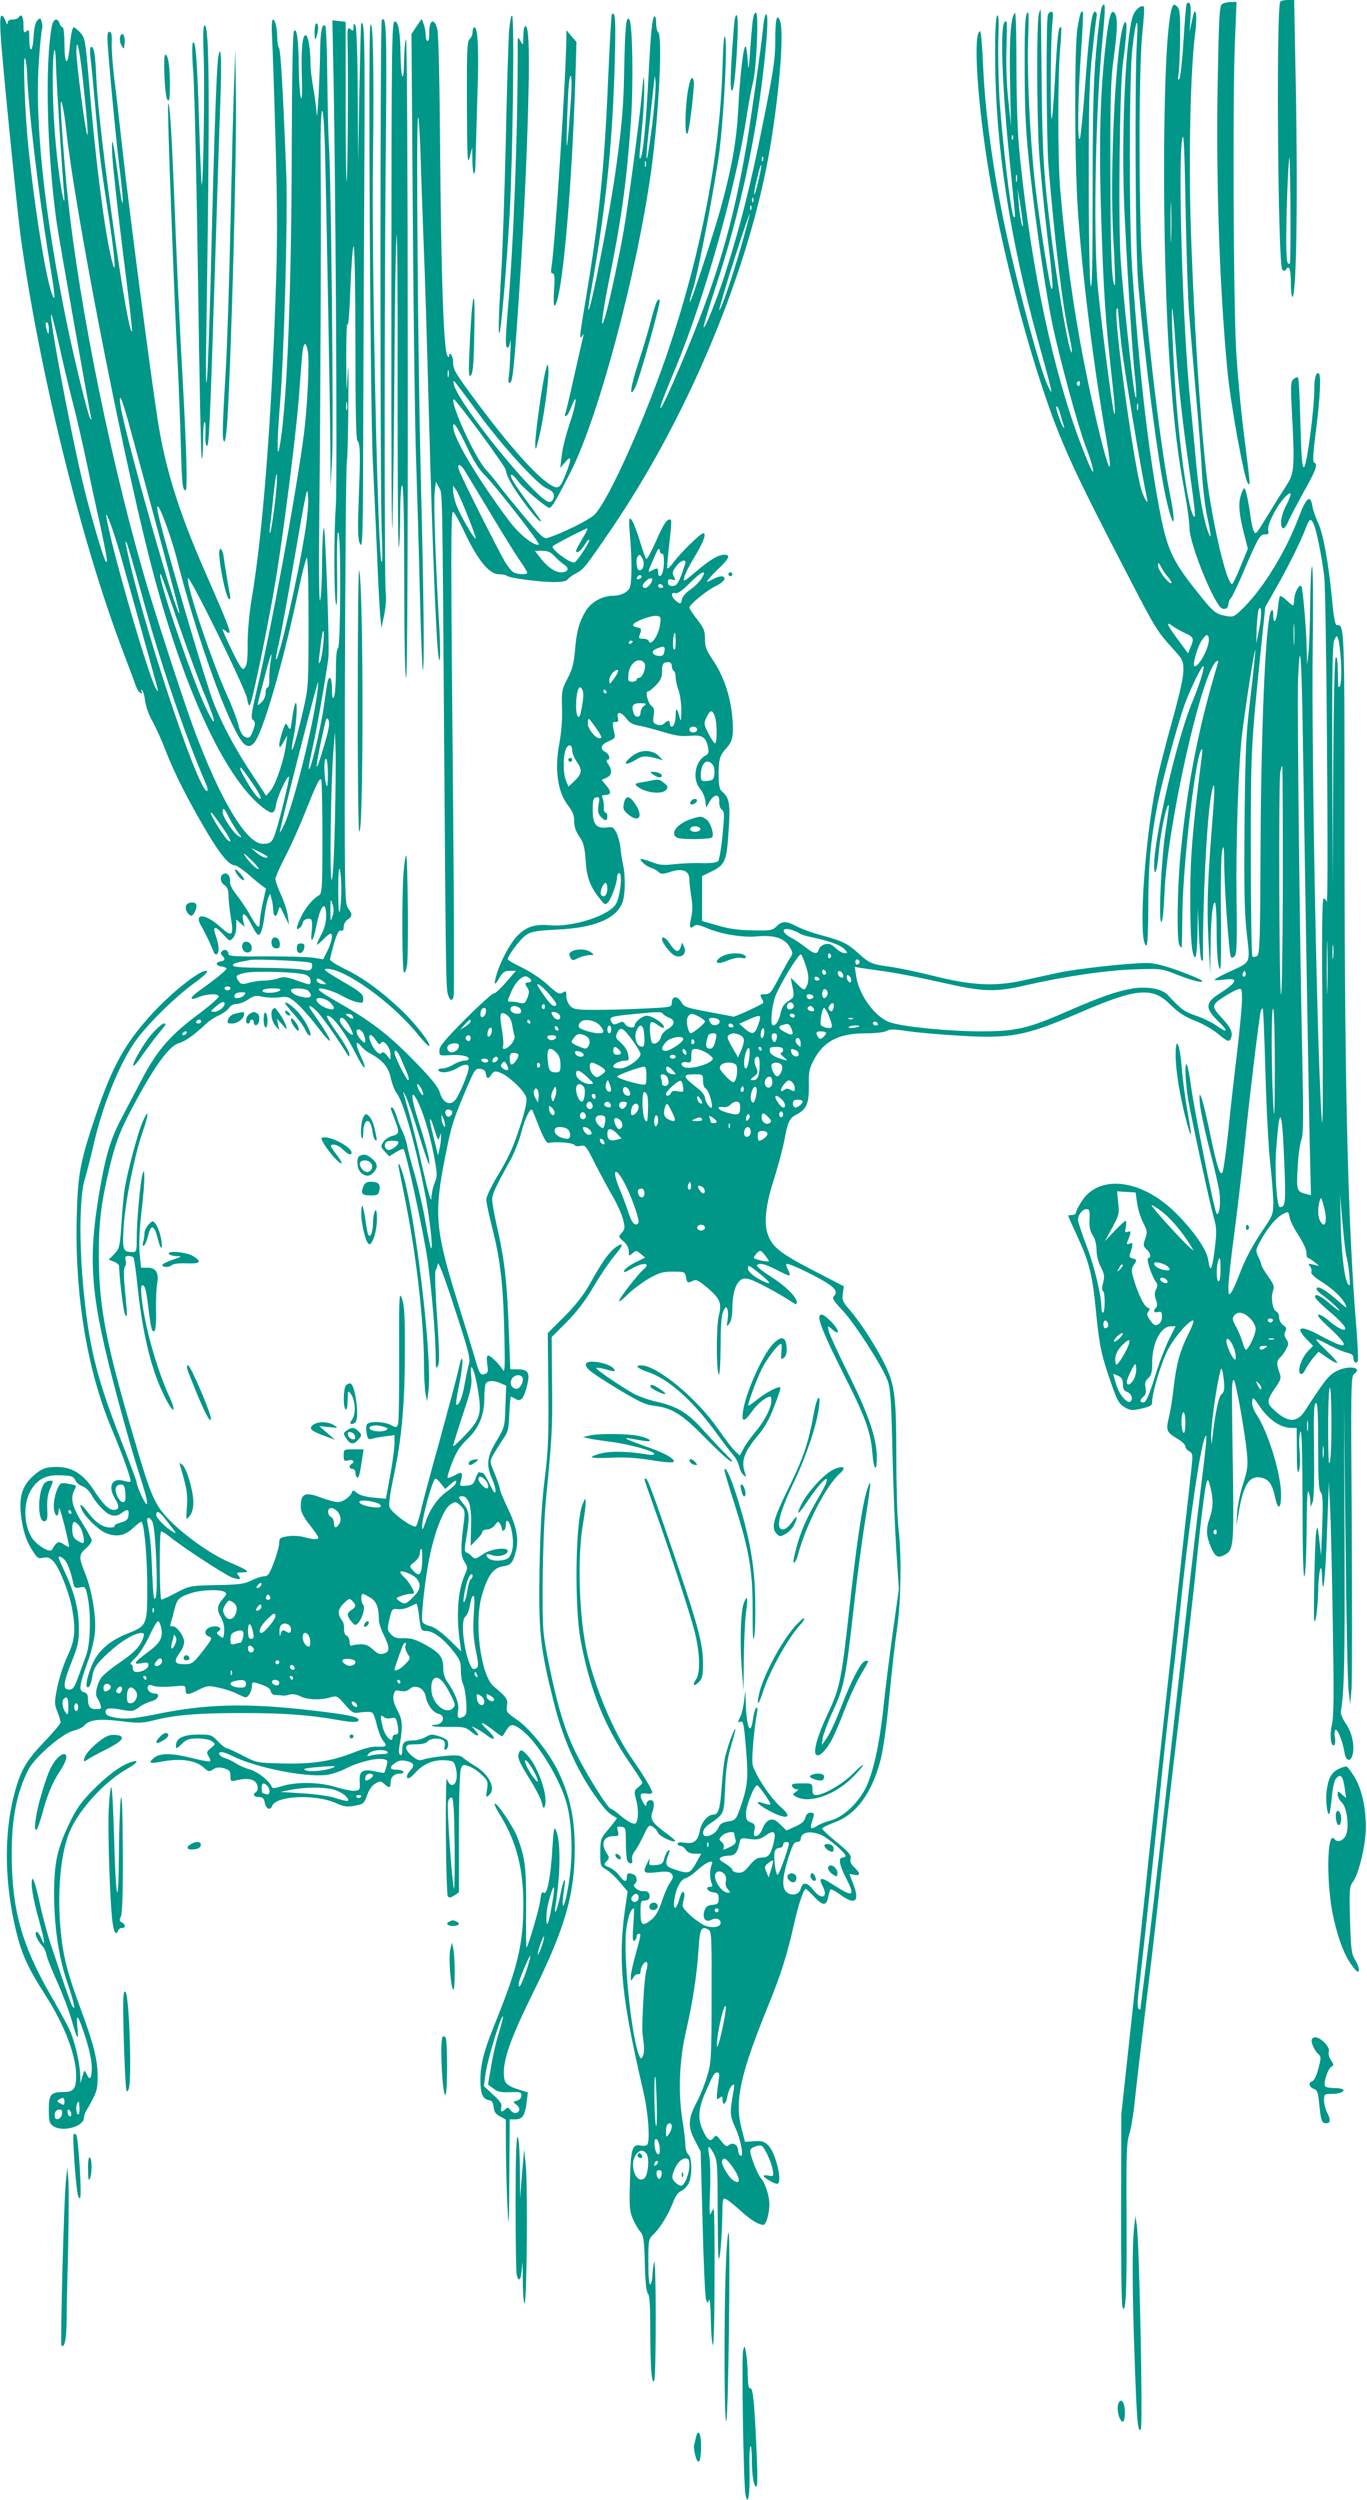 <?xml version="1.0" standalone="no"?>
<!DOCTYPE svg PUBLIC "-//W3C//DTD SVG 20010904//EN"
 "http://www.w3.org/TR/2001/REC-SVG-20010904/DTD/svg10.dtd">
<svg version="1.0" xmlns="http://www.w3.org/2000/svg"
 width="700pt" height="1280pt" viewBox="0 0 700 1280"
 preserveAspectRatio="xMidYMid meet">
<g transform="translate(0,1280) scale(0.1,-0.1)"
fill="#009688" stroke="none">
<path d="M6556 12791 c-22 -34 -12 -1350 10 -1371 8 -8 14 -9 18 -1 17 27 26
5 26 -64 0 -41 4 -75 8 -75 22 0 29 559 15 1203 l-6 317 -33 0 c-18 0 -35 -4
-38 -9z m49 -1339 c-16 -16 -20 27 -18 181 1 95 6 228 10 297 7 109 8 87 11
-174 1 -164 0 -301 -3 -304z"/>
<path d="M6076 12778 c-3 -7 -10 -94 -16 -193 -6 -99 -16 -184 -21 -190 -7 -7
-9 1 -4 25 3 19 7 101 8 181 1 111 -1 150 -12 162 -7 9 -17 15 -21 12 -58 -36
-67 -1239 -15 -1915 19 -249 37 -395 71 -577 14 -76 25 -160 25 -186 -1 -79
128 -397 167 -412 18 -7 32 3 32 22 0 9 6 24 14 32 7 9 35 66 60 126 78 182
88 200 113 199 19 0 21 3 17 22 -7 27 49 135 90 173 33 31 33 14 1 -49 -26
-50 -33 -104 -15 -115 5 -3 16 11 25 31 8 21 45 90 80 154 65 115 75 145 54
152 -8 3 -5 52 10 167 22 172 27 291 12 291 -14 0 -21 -28 -21 -88 0 -97 -38
-385 -52 -393 -10 -7 -14 39 -19 221 -3 126 -8 233 -12 236 -4 4 -14 1 -23 -7
-15 -12 -16 -30 -8 -179 14 -263 11 -303 -24 -358 -17 -26 -56 -87 -86 -137
-79 -128 -74 -123 -85 -105 -5 8 -12 37 -16 65 -10 80 -26 155 -33 155 -4 0
-13 -17 -19 -39 -13 -42 -8 -97 21 -208 l16 -62 -37 -90 c-20 -50 -40 -91 -44
-91 -24 0 -83 234 -119 470 -34 224 -74 805 -92 1347 -12 370 -2 819 22 1003
6 41 7 86 4 100 -6 21 -10 15 -20 -35 l-13 -60 5 72 c3 45 1 74 -6 78 -5 3
-12 0 -14 -7z m13 -1583 c6 -77 22 -264 35 -415 14 -151 28 -333 31 -405 4
-71 16 -169 26 -217 21 -96 23 -127 8 -88 -25 61 -49 198 -64 360 -9 96 -22
238 -30 315 -39 378 -65 1249 -40 1350 7 29 11 -70 16 -360 4 -220 12 -463 18
-540z m-92 382 c-1 -45 -3 -5 -3 88 0 94 2 130 3 82 2 -48 2 -125 0 -170z m22
-532 c16 -225 36 -406 72 -654 31 -219 34 -256 19 -230 -27 45 -69 339 -89
619 -14 187 -25 446 -18 440 2 -3 10 -81 16 -175z"/>
<path d="M6259 12780 c-15 -9 -17 -56 -24 -422 -8 -502 10 -1035 51 -1463 16
-166 86 -551 104 -569 14 -14 14 -23 -20 250 -17 131 -35 334 -41 449 -13 266
-17 1250 -6 1543 l9 222 -29 0 c-15 0 -35 -5 -44 -10z"/>
<path d="M5642 12764 c-6 -11 -19 -113 -29 -225 -14 -164 -18 -305 -18 -722 0
-356 -3 -506 -10 -480 -5 22 -10 244 -10 533 0 407 3 523 18 655 9 88 19 172
22 188 3 18 0 27 -9 27 -16 0 -30 -110 -51 -400 -9 -118 -20 -228 -24 -245
-15 -51 -12 200 4 429 8 115 13 212 10 214 -9 10 -14 -4 -27 -78 -17 -95 -16
-669 1 -930 21 -324 79 -792 146 -1175 58 -338 -31 -32 -114 390 -55 277 -96
580 -122 885 -13 159 -13 582 0 725 5 55 7 102 5 104 -13 14 -19 -34 -30 -235
-7 -125 -15 -229 -18 -232 -9 -8 -6 422 3 491 5 41 4 57 -5 57 -6 0 -15 -7
-18 -16 -10 -27 -8 -634 3 -774 32 -387 72 -720 106 -868 16 -69 19 -115 4
-67 -19 61 -68 356 -93 555 -42 335 -48 427 -52 810 -2 201 -4 367 -5 370 -1
3 -5 -6 -9 -20 -12 -36 -11 -495 0 -695 6 -93 24 -280 40 -415 30 -244 35
-308 24 -298 -9 10 -63 351 -84 537 -26 234 -42 572 -35 751 4 119 3 141 -7
120 -9 -18 -12 -98 -11 -295 1 -219 6 -316 27 -510 34 -303 79 -609 116 -790
37 -174 129 -514 169 -619 34 -88 50 -154 31 -123 -6 10 -32 71 -56 135 -141
371 -252 891 -310 1457 -13 119 -18 257 -19 462 0 160 -3 289 -7 287 -22 -14
-30 -132 -26 -349 l5 -230 -14 135 c-9 82 -12 190 -9 275 4 128 3 138 -11 120
-21 -28 -12 -309 21 -645 14 -140 28 -280 31 -310 4 -39 3 -50 -5 -39 -14 23
-56 378 -71 589 -6 96 -9 237 -7 313 4 102 2 135 -6 127 -7 -8 -11 -81 -10
-228 2 -435 74 -907 217 -1427 79 -283 84 -306 52 -239 -40 87 -145 473 -214
789 -63 290 -108 615 -117 855 -4 94 -11 170 -15 170 -38 0 -14 -374 47 -734
53 -320 163 -762 267 -1076 98 -297 159 -430 463 -1015 119 -230 134 -253 211
-337 50 -55 53 -61 53 -111 0 -35 -21 -127 -59 -263 -32 -116 -69 -258 -80
-316 -63 -309 -94 -828 -50 -828 5 0 9 78 9 189 0 218 11 343 46 526 23 119
100 404 139 515 24 69 87 200 96 200 11 0 -16 -88 -58 -190 -78 -190 -194
-690 -193 -833 1 -66 16 -23 23 63 9 105 41 259 52 248 2 -2 -5 -60 -16 -129
-22 -139 -38 -469 -22 -469 6 0 12 61 16 148 13 341 193 1141 267 1187 8 5 10
2 6 -11 -100 -334 -156 -618 -191 -979 -17 -179 -20 -442 -5 -465 5 -8 10 -13
11 -10 1 3 3 88 4 190 4 244 65 769 95 819 7 11 9 5 5 -24 -49 -385 -60 -522
-60 -725 0 -216 8 -310 26 -310 5 0 10 56 11 128 l2 127 5 -132 c3 -72 9 -135
14 -139 4 -4 7 -3 7 2 -2 283 19 716 42 844 17 94 21 51 9 -97 -27 -330 -32
-472 -23 -643 l9 -175 2 130 c1 148 10 235 22 235 5 0 9 -60 9 -132 0 -132 7
-208 19 -208 3 0 5 127 3 282 -2 157 1 301 6 323 8 34 10 22 11 -70 1 -99 13
-295 27 -432 5 -46 7 -51 22 -42 15 10 17 38 14 302 -4 284 10 685 28 837 17
140 64 442 68 432 1 -5 -9 -111 -24 -234 -24 -202 -27 -263 -31 -648 -3 -334
-1 -455 11 -565 18 -163 25 -147 -91 -201 -40 -18 -73 -36 -73 -40 0 -3 23 -3
50 1 76 10 66 -13 -29 -74 -69 -44 -70 -74 -5 -137 56 -54 52 -67 -6 -25 -23
16 -70 39 -105 51 -60 20 -75 31 -146 107 -29 31 -103 44 -176 33 -83 -14
-160 -40 -341 -119 -199 -87 -262 -101 -439 -101 -162 0 -398 23 -465 46 -76
25 -161 141 -174 238 l-7 46 29 -5 c16 -2 79 -12 139 -20 61 -9 187 -34 282
-56 205 -47 271 -49 421 -14 202 46 404 76 552 82 143 5 146 5 220 -24 85 -34
151 -50 133 -32 -5 5 -59 28 -119 50 -76 27 -124 39 -162 39 -90 0 -364 -30
-453 -50 -46 -10 -129 -28 -184 -40 -141 -31 -262 -25 -455 24 -80 20 -181 41
-224 47 -91 12 -106 18 -162 70 -54 49 -82 62 -184 90 -47 12 -105 33 -129 46
-55 29 -76 29 -104 1 -21 -21 -31 -23 -122 -21 -72 1 -123 8 -180 25 l-80 23
0 115 0 115 47 23 c71 34 79 52 89 208 10 141 4 170 -35 203 -12 10 -16 33
-16 88 0 78 6 97 44 138 29 31 35 72 24 172 -11 99 -46 198 -97 273 -34 50
-41 68 -41 109 0 42 -6 56 -40 100 -22 28 -40 55 -40 60 0 16 89 89 136 111
24 12 44 28 44 36 0 19 -24 18 -63 -3 -31 -16 -32 -16 -18 3 8 10 34 38 58 60
47 46 54 64 23 64 -32 0 -74 -25 -147 -87 -63 -53 -66 -55 -59 -27 4 16 27 62
52 102 47 78 63 122 45 122 -14 0 -116 -100 -153 -150 -14 -19 -28 -33 -31
-30 -2 3 2 58 10 123 8 66 12 121 9 124 -15 15 -37 -15 -76 -106 -25 -55 -47
-97 -51 -93 -4 4 -19 48 -34 97 -15 50 -34 97 -42 105 -13 13 -14 4 -7 -85 10
-112 10 -219 1 -256 -7 -29 -44 -49 -90 -49 -55 -1 -113 -34 -140 -82 -33 -56
-45 -104 -53 -203 -6 -61 -14 -94 -38 -139 -29 -56 -31 -65 -28 -153 2 -56 -4
-128 -14 -181 -25 -134 -8 -249 46 -317 22 -28 30 -48 30 -78 0 -28 8 -53 26
-79 22 -31 28 -53 33 -125 6 -90 24 -136 80 -203 17 -22 21 -23 34 -10 17 17
47 101 47 130 0 11 5 20 11 20 18 0 5 -122 -17 -158 -34 -59 -220 -119 -337
-109 -77 7 -121 -7 -166 -52 -39 -39 -90 -135 -110 -206 -14 -51 -8 -54 17
-10 17 28 27 35 53 35 l31 0 -52 -60 c-29 -33 -56 -58 -60 -55 -5 3 -70 -55
-145 -130 -107 -108 -135 -141 -135 -163 0 -26 1 -27 50 -24 57 4 100 -4 100
-18 0 -6 -10 -10 -22 -10 -13 0 -38 -9 -56 -20 -18 -11 -44 -20 -58 -20 -14 0
-22 -4 -19 -10 10 -16 58 -11 93 10 39 24 62 26 62 4 0 -26 -51 -148 -71 -168
-27 -29 -62 -10 -77 41 -9 30 -44 73 -139 170 -129 131 -218 199 -400 302 -40
23 -75 46 -79 53 -12 19 66 -1 115 -29 25 -14 59 -29 78 -33 31 -7 33 -6 33
19 -1 22 -15 34 -108 88 -90 53 -102 63 -77 63 92 0 328 -169 462 -332 30 -38
58 -66 61 -63 11 10 -71 116 -142 183 -104 99 -200 168 -288 210 -43 21 -78
43 -78 50 0 8 10 45 21 84 15 50 25 68 35 64 10 -4 14 2 14 19 0 14 9 30 20
37 25 16 25 29 2 59 -17 23 -18 77 -16 1129 2 608 6 1128 10 1155 4 28 7 167
8 310 2 170 0 216 -4 135 -5 -111 -6 -101 -7 85 0 116 3 194 6 175 4 -20 11
55 15 183 5 119 12 217 17 217 5 0 9 -217 9 -493 0 -327 3 -496 10 -503 15
-15 16 -67 7 -299 -6 -164 -5 -205 7 -230 13 -26 15 47 16 615 1 355 4 961 6
1348 3 616 0 729 -17 700 -1 -2 -5 -163 -9 -358 l-6 -355 -2 345 c-1 202 -6
351 -12 360 -8 12 -10 10 -10 -9 0 -20 -2 -22 -16 -10 -14 12 -16 5 -14 -72 4
-167 0 -712 -5 -707 -3 3 -5 187 -5 410 l0 406 -34 4 -34 4 4 -201 c12 -503
22 -2172 14 -2280 -11 -150 -10 -470 1 -510 5 -18 7 55 5 178 -1 135 1 202 7
191 14 -25 11 -588 -2 -592 -7 -2 -11 -47 -11 -120 0 -64 -5 -124 -10 -132 -7
-11 -10 2 -10 43 0 59 -14 77 -24 30 -3 -16 -10 -64 -16 -108 -18 -130 -77
-373 -79 -327 -1 7 8 54 20 105 22 98 79 425 81 467 5 80 -16 651 -23 656 -5
3 -9 -75 -10 -173 0 -98 -5 -187 -10 -198 -5 -12 -7 151 -4 430 6 579 10 1513
7 1816 -3 309 13 361 22 69 7 -258 26 -1302 28 -1555 l1 -180 8 155 c8 152 -6
1468 -17 1605 -3 39 -6 188 -8 332 -1 145 -6 266 -10 270 -17 17 -26 -29 -27
-142 -2 -145 -15 -368 -18 -305 -1 25 -8 81 -16 125 -8 44 -15 100 -15 125 0
80 -12 150 -25 150 -17 0 -24 -78 -19 -225 2 -77 0 -111 -5 -95 -5 14 -10 81
-11 150 -1 145 -10 213 -25 190 -6 -9 -10 -246 -11 -595 -1 -706 -23 -1281
-57 -1500 -19 -129 -21 -32 -3 189 21 250 40 955 32 1171 -15 399 -29 641 -37
649 -5 6 -9 27 -9 47 0 51 -11 99 -22 99 -6 0 -8 -36 -5 -87 3 -49 11 -290 18
-538 10 -355 10 -523 0 -795 -22 -654 -67 -1224 -123 -1550 -12 -75 -20 -165
-20 -226 1 -68 -3 -107 -12 -119 -11 -16 -15 -14 -35 20 -22 38 -81 163 -81
173 0 2 7 -1 15 -8 40 -33 30 -5 -108 310 -134 306 -203 529 -241 780 -38 247
-141 1037 -176 1350 -17 151 -37 330 -46 397 -8 68 -13 146 -12 174 2 35 -1
53 -9 56 -9 3 -13 -7 -13 -31 0 -56 48 -568 66 -698 8 -64 14 -129 12 -145 -2
-15 -11 37 -21 117 -27 206 -38 249 -32 123 3 -56 28 -281 55 -499 28 -218 49
-399 46 -401 -23 -23 -169 1011 -182 1282 -6 137 -12 175 -26 175 -7 0 -9 -17
-5 -52 4 -29 16 -154 27 -278 21 -240 23 -256 71 -567 32 -214 35 -302 6 -173
-36 160 -80 510 -113 910 -17 195 -19 206 -43 233 -14 15 -29 27 -33 27 -8 0
-15 -34 -23 -117 -10 -89 -25 -68 -25 33 0 46 -4 84 -9 84 -5 0 -13 9 -16 20
-10 31 -32 24 -39 -12 -37 -187 -26 -654 25 -1013 10 -72 166 -954 175 -990 4
-16 3 -17 -5 -5 -12 19 -81 301 -120 491 -115 561 -165 1032 -141 1348 5 79
13 147 15 152 3 4 3 20 -1 34 -6 24 -8 25 -22 11 -11 -11 -18 -40 -20 -86 -5
-79 -22 -86 -22 -8 0 44 -2 49 -15 38 -13 -11 -15 -6 -15 34 0 43 -11 59 -25
36 -3 -5 -17 -10 -31 -10 -16 0 -24 -6 -25 -17 0 -12 -4 -8 -11 10 -5 15 -14
27 -20 27 -7 0 -9 -35 -4 -107 9 -145 83 -880 101 -1018 94 -686 312 -1572
523 -2125 30 -80 61 -161 67 -180 7 -19 18 -36 25 -38 8 -3 10 0 5 8 -5 8 -4
11 2 7 6 -4 13 -28 16 -55 3 -27 19 -71 34 -98 16 -27 49 -98 72 -159 46 -118
117 -257 213 -419 65 -110 112 -166 140 -166 9 0 39 -20 66 -43 27 -24 59 -51
72 -60 l22 -16 -16 -72 c-9 -39 -16 -85 -16 -101 0 -39 -12 -29 -51 40 -18 31
-48 77 -68 101 -20 25 -35 54 -33 65 3 29 -13 50 -32 43 -22 -9 -20 -44 4 -59
14 -9 20 -24 20 -51 0 -21 5 -69 11 -107 17 -102 9 -111 -51 -57 -78 71 -139
75 -100 7 22 -37 53 -103 64 -133 3 -10 10 -15 16 -12 14 9 12 46 -5 94 -18
51 -4 54 39 6 31 -34 33 -35 49 -17 10 11 17 35 17 57 l0 38 21 -19 21 -19 -7
33 c-10 49 11 40 40 -17 13 -27 29 -52 35 -56 13 -8 26 27 35 99 4 33 12 71
17 85 l11 26 7 -25 c5 -14 8 -40 9 -57 1 -40 16 -43 26 -5 7 27 8 26 31 -23
l24 -50 -6 45 c-3 25 -19 74 -35 109 -16 35 -29 71 -29 81 0 9 22 59 49 111
27 52 75 157 105 234 60 150 72 173 81 163 3 -3 6 -135 6 -294 0 -266 -2 -289
-18 -298 -31 -17 -70 -64 -92 -111 -25 -54 -27 -73 -6 -55 8 7 15 18 15 25 0
15 28 28 42 19 6 -4 8 -28 4 -63 -8 -70 9 -50 24 29 21 107 50 137 50 51 0
-32 -8 -64 -25 -96 -14 -26 -24 -49 -22 -51 2 -2 16 10 32 26 16 17 32 30 37
30 15 0 8 -39 -14 -85 l-23 -46 -50 8 c-27 4 -137 7 -242 7 -155 -2 -193 1
-193 11 0 20 -20 29 -33 16 -8 -8 -8 -14 1 -23 17 -17 15 -26 -8 -30 -29 -4
-26 -22 5 -26 14 -2 25 -7 25 -11 0 -8 -66 -61 -137 -111 -53 -37 -56 -56 -7
-35 45 18 104 20 104 3 -1 -7 -46 -47 -101 -88 -147 -109 -213 -185 -290 -331
-35 -67 -85 -162 -110 -210 -52 -99 -79 -189 -108 -359 -64 -374 -49 -545 94
-1080 36 -135 81 -292 100 -350 44 -137 55 -180 45 -180 -8 0 -50 91 -50 110
0 6 -36 103 -80 216 -128 326 -168 493 -196 811 -19 224 -15 441 9 523 10 30
33 122 52 204 46 194 135 407 215 515 65 87 194 214 292 286 60 44 80 65 63
65 -36 0 -172 -108 -269 -212 -143 -154 -209 -271 -295 -526 -80 -236 -93
-305 -98 -520 -11 -397 53 -784 176 -1080 59 -140 106 -271 99 -277 -2 -3 -18
-1 -35 4 -61 18 -83 -30 -42 -95 22 -36 19 -54 -9 -54 -26 1 -55 29 -102 102
-54 82 -111 118 -190 118 -57 0 -81 -10 -123 -49 -60 -55 -74 -119 -54 -236
10 -56 25 -97 47 -133 30 -49 35 -53 61 -47 23 5 34 1 54 -20 30 -33 79 -158
94 -239 20 -109 15 -164 -23 -243 -19 -40 -42 -111 -52 -158 -16 -79 -16 -88
0 -128 9 -23 16 -48 16 -55 0 -7 -38 -52 -85 -101 -92 -96 -121 -146 -154
-274 -48 -187 -48 -421 1 -647 33 -153 62 -221 164 -380 95 -149 154 -304 154
-407 0 -65 -13 -83 -61 -83 -69 0 -79 -11 -79 -90 0 -60 3 -71 22 -84 48 -34
158 -3 158 43 0 9 6 26 13 37 52 90 57 104 57 171 0 89 -20 167 -85 343 -72
194 -94 282 -106 425 -17 201 5 401 55 504 52 110 178 243 283 303 59 33 70
53 21 36 -52 -18 -117 -66 -195 -145 -57 -58 -82 -93 -117 -166 -64 -133 -79
-205 -79 -367 1 -168 24 -324 69 -454 34 -101 44 -147 24 -116 -8 14 -32 81
-108 310 -18 52 -45 153 -60 224 -16 73 -32 124 -36 117 -11 -18 2 -101 36
-220 28 -103 32 -140 8 -81 -7 16 -17 30 -22 30 -14 0 1 -42 25 -68 12 -12 23
-34 24 -47 2 -13 26 -75 54 -137 28 -62 62 -151 75 -197 13 -46 26 -87 30 -90
4 -3 4 21 0 54 -8 77 5 59 44 -63 18 -57 30 -113 30 -147 0 -58 -10 -70 -27
-32 -10 21 -11 21 -21 -13 l-10 -35 -1 37 c-2 70 -30 187 -59 245 -16 32 -57
107 -91 166 -151 261 -201 443 -201 727 0 183 25 310 85 430 32 63 172 184
229 199 24 6 49 17 55 25 27 32 76 38 187 25 94 -12 113 -11 172 4 106 27 221
37 450 37 219 0 342 -9 496 -36 60 -11 92 -12 99 -5 16 16 -27 29 -158 45
-371 48 -590 46 -846 -4 -132 -27 -175 -32 -222 -26 -37 5 -60 13 -64 22 -10
28 11 34 75 22 59 -11 64 -10 94 12 17 13 45 26 62 30 35 7 50 40 19 40 -24 0
-43 19 -36 36 3 9 11 10 30 3 13 -5 56 -6 94 -3 64 6 69 6 69 -13 0 -32 10
-33 63 -6 48 24 54 25 106 13 31 -6 76 -21 99 -33 43 -21 44 -21 58 -2 8 10
14 30 14 43 0 20 4 22 23 16 55 -17 69 -25 74 -44 3 -12 13 -19 27 -18 11 0
26 -1 31 -2 6 -2 22 0 36 4 18 5 37 2 57 -8 35 -18 101 -21 152 -6 34 10 36 9
76 -36 40 -45 42 -47 85 -40 24 3 49 3 55 -2 7 -4 17 -33 24 -65 8 -32 22 -67
32 -79 23 -27 17 -32 -31 -30 -24 2 -67 -9 -115 -28 -116 -47 -217 -62 -371
-58 -130 3 -132 4 -203 41 -39 20 -76 37 -82 37 -6 0 -26 16 -44 35 -31 33
-37 35 -97 35 -74 0 -113 -16 -117 -48 -4 -28 1 -28 32 3 21 20 35 25 79 25
32 0 61 -6 73 -15 19 -14 18 -15 -6 -34 -22 -18 -24 -22 -12 -42 7 -11 11 -23
8 -26 -3 -3 -44 4 -90 16 -107 27 -166 27 -197 2 -32 -26 -23 -31 31 -21 104
21 183 9 227 -32 20 -19 24 -19 45 -6 17 11 31 12 56 5 27 -8 32 -15 32 -39 0
-28 1 -29 32 -22 45 11 76 8 93 -6 17 -14 20 -46 5 -55 -18 -11 -10 -25 15
-25 20 0 27 -6 31 -30 7 -32 28 -40 38 -15 19 52 219 61 324 15 45 -20 61 -22
100 -14 44 8 47 12 62 54 10 28 25 50 42 59 24 14 28 14 46 -2 25 -23 32 -21
32 6 0 29 18 47 48 47 13 0 20 4 17 10 -3 6 -19 10 -36 10 -35 0 -37 14 -4 36
16 11 34 14 54 9 42 -9 47 -22 21 -50 -13 -14 -19 -29 -15 -36 5 -8 20 1 45
29 42 45 94 65 155 60 37 -3 41 -6 49 -39 12 -48 1 -91 -22 -87 -9 2 -20 17
-24 33 -3 17 -6 -109 -5 -280 1 -170 6 -316 10 -322 6 -10 14 -9 33 3 l24 16
0 303 c0 170 4 315 10 329 8 23 12 24 40 14 17 -5 47 -25 66 -43 32 -31 34
-36 28 -76 -7 -40 -6 -43 9 -30 39 31 4 105 -70 150 -27 16 -55 36 -64 44 -13
11 -33 13 -95 7 -44 -4 -90 -12 -104 -17 -20 -8 -31 -6 -57 15 -18 13 -33 33
-33 43 0 16 8 19 49 19 31 0 53 5 61 15 14 16 57 20 79 6 8 -5 12 -18 8 -31
-3 -14 -1 -20 6 -17 7 2 12 15 12 28 0 19 -8 27 -43 39 -39 13 -46 13 -73 -3
-17 -9 -43 -17 -59 -17 -48 0 -60 -9 -60 -47 0 -22 -4 -32 -11 -27 -7 4 -8 20
-4 43 19 105 17 135 -10 185 -18 35 -24 57 -20 77 6 25 10 28 36 22 20 -4 35
0 49 12 27 24 73 2 80 -40 7 -42 37 -82 66 -89 39 -10 24 -56 -20 -56 -10 0
-17 -3 -13 -6 3 -3 43 -6 87 -5 74 1 85 -1 112 -24 35 -30 50 -25 22 6 l-19
22 25 -13 c14 -7 40 -23 57 -37 44 -32 42 -9 -3 33 -47 45 -29 43 30 -2 25
-21 48 -35 49 -33 2 2 11 16 20 32 22 34 34 34 80 -1 79 -59 200 -258 231
-383 22 -89 29 -215 17 -336 -11 -105 -39 -224 -40 -163 0 14 4 46 8 72 12 73
-5 47 -19 -29 -13 -72 -35 -126 -26 -63 27 175 28 332 3 390 -9 21 -12 6 -18
-85 -8 -149 -27 -249 -44 -235 -10 8 -14 -2 -19 -42 -6 -46 -63 -238 -70 -238
-2 0 -3 91 -2 203 1 209 -5 254 -44 360 -21 55 -107 183 -117 173 -3 -3 11
-32 32 -65 80 -132 115 -270 115 -450 0 -200 -28 -319 -138 -592 -64 -156 -82
-225 -82 -309 0 -70 12 -96 45 -102 14 -2 21 -12 23 -36 2 -24 11 -36 33 -47
l29 -16 1 -177 c1 -97 5 -231 9 -297 5 -94 7 -56 8 178 l2 297 30 0 c35 0 49
21 57 89 l6 49 -39 12 c-73 23 -84 35 -84 90 0 77 41 188 150 409 163 329 213
502 213 736 0 155 -23 264 -81 389 -48 101 -144 223 -216 273 -51 35 -55 40
-50 70 6 33 -1 44 -68 100 -67 56 -102 331 -59 470 29 98 57 136 105 144 43 7
51 16 67 74 17 62 6 126 -39 220 -23 48 -42 93 -42 101 0 7 -12 42 -26 78 -27
64 -27 64 -8 99 11 19 33 54 49 78 27 38 30 52 33 131 2 48 6 88 8 88 2 0 13
-6 25 -12 26 -17 43 4 59 73 15 61 4 79 -50 79 l-37 0 -7 188 c-9 252 -21 362
-56 520 -17 73 -30 145 -30 161 0 27 18 65 93 201 20 36 46 101 57 145 21 78
48 130 57 110 2 -5 19 -46 36 -90 23 -56 37 -79 47 -76 32 8 124 1 131 -10 4
-7 17 -9 32 -5 24 6 29 -1 77 -97 29 -56 70 -132 91 -168 21 -36 43 -87 50
-113 10 -42 9 -49 -7 -67 -18 -21 -18 -21 9 -44 17 -15 27 -34 27 -51 0 -26 1
-26 19 -10 17 15 20 15 42 -3 l23 -19 -51 -25 c-28 -14 -53 -33 -57 -42 -4
-12 5 -9 38 10 60 35 104 31 59 -6 -27 -23 -123 -147 -123 -159 0 -7 19 8 43
32 23 23 72 60 107 81 56 32 73 37 126 37 60 0 62 -1 67 -30 6 -28 8 -29 31
-19 22 11 30 7 81 -36 63 -54 72 -77 56 -140 -13 -51 -14 -271 -1 -300 5 -12
9 41 10 140 0 116 5 167 15 185 12 22 14 23 20 7 4 -9 4 -34 1 -55 -6 -34 -5
-36 9 -18 9 12 15 41 15 75 0 69 14 123 38 144 14 13 25 15 53 7 31 -9 147
-71 212 -114 24 -16 27 -16 27 -2 0 26 -58 83 -135 132 -41 26 -72 51 -69 56
10 15 42 8 99 -22 31 -16 61 -30 66 -30 5 0 3 14 -6 30 -9 16 -11 30 -6 30 17
0 105 -41 179 -82 71 -41 85 -61 61 -85 -9 -9 2 -26 44 -70 63 -66 206 -289
232 -360 15 -40 19 -103 25 -363 4 -173 13 -403 20 -510 l13 -195 -31 -220
c-17 -121 -38 -290 -47 -375 -21 -202 -55 -354 -96 -431 -42 -77 -113 -142
-176 -159 -26 -7 -57 -19 -68 -27 -27 -18 -37 -16 -31 7 3 11 9 29 12 40 4 15
1 20 -15 20 -14 0 -23 -9 -27 -26 -5 -18 -20 -31 -52 -45 l-45 -20 -32 31
c-26 25 -36 29 -55 22 -14 -5 -28 -23 -35 -43 -7 -19 -20 -36 -30 -38 -15 -2
-17 2 -12 28 6 27 3 33 -18 41 -21 8 -25 16 -25 47 0 38 42 143 57 143 10 -1
74 -93 68 -98 -2 -2 -18 0 -34 6 -51 18 -35 -4 26 -37 91 -50 128 -39 61 18
-51 44 -135 171 -144 218 -6 32 8 188 23 267 4 19 2 27 -4 23 -6 -4 -13 -29
-17 -57 -12 -93 -34 -44 -37 85 l-2 60 -7 -55 c-4 -31 -12 -65 -18 -77 -14
-26 -15 -36 -3 -28 17 10 21 -11 32 -147 12 -144 7 -187 -31 -295 -21 -59 -24
-62 -62 -68 -29 -5 -42 -13 -48 -30 -10 -25 -38 -45 -64 -45 -25 0 -19 37 10
57 85 60 81 50 87 190 4 95 12 150 30 213 14 47 24 86 23 88 -7 6 -46 -106
-55 -153 -5 -27 -12 -95 -16 -150 -8 -109 -16 -135 -44 -135 -26 0 -60 -41
-67 -80 -10 -54 -30 -71 -75 -64 -26 4 -39 3 -39 -5 0 -6 7 -11 15 -11 8 0 20
-9 27 -20 9 -13 24 -20 46 -20 l33 0 -23 -41 c-34 -61 -39 -63 -103 -43 -60
19 -63 26 -39 88 5 13 4 17 -4 12 -6 -4 -15 -21 -20 -39 -7 -28 -13 -32 -44
-35 -33 -3 -36 -1 -32 20 3 18 1 16 -10 -7 -27 -53 -23 -57 47 -50 50 6 66 4
76 -8 10 -13 9 -21 -7 -44 -11 -15 -30 -58 -42 -95 -15 -46 -31 -76 -51 -93
-49 -40 -59 -34 -59 35 0 53 2 60 19 60 24 0 33 13 25 35 -4 10 -15 15 -29 13
-24 -3 -61 27 -45 37 16 10 12 42 -6 49 -26 10 -34 7 -34 -14 0 -28 -15 -25
-39 9 -11 15 -34 34 -51 41 -29 12 -30 14 -14 31 15 17 15 20 0 43 -31 48 -15
86 36 86 26 0 28 3 22 26 -6 23 -4 25 17 22 23 -3 24 -6 24 -83 0 -44 4 -86 8
-92 13 -20 30 -15 24 7 -3 11 3 30 14 44 11 14 31 50 45 80 23 50 28 55 45 45
11 -6 24 -20 28 -31 6 -18 79 -53 89 -43 2 2 -21 22 -52 44 -68 51 -79 69 -64
108 6 17 8 37 5 46 -8 21 -37 11 -37 -12 -1 -11 -5 -8 -15 9 -23 40 -19 53 15
48 18 -3 30 0 30 6 0 14 -48 93 -106 176 -89 126 -188 361 -228 540 -40 178
-50 481 -22 650 9 52 16 106 15 120 -1 23 -2 22 -15 -9 -37 -83 -43 -522 -11
-696 48 -258 123 -443 253 -632 35 -51 64 -96 64 -99 0 -3 -10 -14 -22 -24
-21 -17 -22 -20 -9 -69 7 -29 10 -67 6 -87 -5 -30 -9 -34 -28 -28 -12 4 -40
22 -61 40 -22 19 -43 34 -48 34 -14 0 -121 170 -176 280 -59 118 -97 244 -143
470 -30 152 -31 160 -30 415 1 142 8 327 16 410 32 328 35 378 32 605 l-2 235
75 75 c52 52 95 108 138 180 34 58 82 130 107 159 48 57 52 75 10 47 -33 -22
-70 -73 -131 -183 -35 -62 -73 -112 -134 -173 l-85 -85 3 -286 c2 -242 0 -311
-18 -455 -15 -119 -23 -254 -27 -459 -6 -327 3 -412 73 -690 51 -205 132 -378
241 -519 32 -42 46 -54 82 -73 2 -1 -16 -25 -40 -54 -43 -50 -44 -53 -45 -122
0 -68 1 -71 30 -88 17 -10 49 -39 70 -65 l40 -47 -14 -96 c-36 -263 -17 -448
94 -926 25 -104 36 -251 21 -274 -3 -6 -19 -8 -34 -5 -44 9 -51 -16 -55 -183
-4 -130 -2 -153 15 -193 11 -25 28 -54 38 -65 16 -17 20 -41 23 -162 2 -95 8
-147 16 -155 9 -9 12 -62 12 -189 0 -191 8 -287 21 -254 4 11 7 157 7 325 0
168 -4 294 -8 280 -4 -14 -8 -44 -9 -67 -1 -23 -5 -45 -11 -48 -6 -4 -10 36
-10 113 0 114 1 119 25 142 34 32 79 104 101 164 11 30 26 52 41 59 14 6 31
23 39 38 19 38 19 133 -1 149 -8 7 -15 27 -15 46 0 18 -7 79 -16 135 -22 139
-15 308 20 455 33 142 54 281 63 412 6 108 14 123 50 104 17 -9 18 -30 17
-344 0 -315 -2 -337 -23 -408 -12 -41 -36 -100 -52 -130 -45 -84 -48 -127 -11
-197 l30 -58 10 -370 c5 -203 13 -379 18 -389 7 -19 8 -19 15 0 4 10 8 -32 9
-96 1 -63 5 -124 10 -135 5 -12 9 129 9 338 1 196 -1 357 -4 357 -3 0 -10 -10
-15 -23 -7 -15 -8 22 -4 113 3 74 1 156 -4 183 -11 57 -3 60 24 10 17 -34 19
-61 19 -268 1 -126 2 -243 4 -260 6 -41 18 97 20 213 1 90 1 92 22 82 11 -6
45 -34 75 -61 50 -45 89 -69 114 -69 13 0 30 59 30 104 -1 47 -21 109 -43 134
-15 17 -43 84 -54 129 -4 18 1 25 22 33 15 6 31 8 36 4 15 -9 47 -78 55 -118
7 -38 6 -39 -20 -34 -14 3 -26 2 -26 -1 0 -9 55 -41 69 -41 31 0 -5 157 -45
197 -21 20 -33 24 -72 21 l-47 -3 -18 70 c-36 139 -7 274 138 630 65 160 95
255 130 410 24 107 50 185 62 185 2 0 21 -18 43 -41 44 -47 62 -47 71 0 4 17
9 35 12 38 4 3 25 -9 49 -26 76 -56 102 -37 69 50 -12 30 -21 55 -21 55 0 1
11 -1 25 -4 32 -6 32 8 0 38 -17 16 -23 30 -19 45 4 17 -9 33 -70 83 -42 34
-76 66 -76 71 0 4 28 18 62 31 113 40 194 152 238 323 11 43 26 147 35 230 28
285 35 342 51 457 18 135 21 367 5 495 -6 50 -11 212 -11 360 0 308 -8 372
-54 470 -40 86 -128 224 -184 288 -37 43 -41 52 -36 85 l5 37 -160 83 c-168
87 -209 120 -231 188 -19 56 -7 155 34 279 19 61 43 149 52 195 19 101 26 115
64 135 50 26 63 56 62 146 -2 67 2 88 23 128 50 99 127 140 263 141 54 0 100
5 112 12 15 10 37 10 102 0 46 -7 167 -18 270 -24 263 -16 337 -2 608 114 302
131 381 138 475 43 39 -38 72 -60 123 -80 39 -15 92 -45 117 -66 53 -44 61
-46 70 -20 8 27 -3 51 -45 96 -57 62 -57 70 3 109 29 19 62 37 75 41 21 6 22
4 22 -51 0 -32 -11 -150 -24 -263 -14 -113 -35 -298 -46 -411 -12 -113 -26
-209 -31 -214 -13 -14 -28 35 -65 212 -36 176 -60 241 -49 137 3 -33 25 -136
49 -230 25 -93 47 -193 51 -222 7 -57 -2 -120 -15 -106 -11 10 -115 532 -131
652 -6 47 -15 95 -20 106 -14 36 -10 -84 6 -178 20 -111 109 -523 131 -602 15
-53 15 -72 4 -162 -13 -106 -23 -123 -33 -54 -6 51 -72 147 -163 238 -173 175
-392 204 -483 66 -17 -26 -31 -52 -31 -60 0 -7 -9 -13 -20 -13 -11 0 -20 -2
-20 -4 0 -2 22 -52 50 -112 60 -132 75 -194 94 -394 17 -167 27 -212 79 -360
28 -80 38 -98 66 -114 29 -17 38 -18 87 -7 46 11 54 16 54 35 0 44 41 182 74
253 32 68 112 163 136 163 6 0 -5 -31 -24 -68 -44 -88 -62 -154 -76 -277 -6
-55 -17 -122 -24 -150 -16 -67 -13 -76 39 -108 25 -14 45 -33 45 -41 0 -9 9
-20 20 -26 16 -8 18 -18 14 -58 -2 -26 -20 -189 -40 -362 -32 -296 -95 -871
-164 -1500 -17 -151 -32 -300 -35 -330 -3 -30 -32 -300 -64 -600 l-59 -545 -1
-481 c-1 -264 2 -491 7 -504 17 -47 23 75 21 460 -2 319 0 383 14 425 9 28 21
100 27 160 6 61 33 292 60 515 28 223 61 515 75 650 14 135 54 488 90 785 35
297 73 632 85 745 26 262 50 458 59 483 6 17 10 12 19 -26 16 -62 15 -106 -3
-157 -20 -58 -19 -92 6 -151 22 -50 35 -57 70 -39 45 24 47 45 43 390 -3 179
-5 345 -5 370 -2 97 1 144 10 134 11 -11 58 -280 67 -379 5 -59 2 -82 -20
-150 -15 -44 -28 -111 -31 -150 l-4 -70 10 60 c25 155 56 204 119 190 38 -8
56 -35 70 -103 15 -66 30 -58 30 16 0 106 -66 321 -126 411 -16 24 -24 50 -22
66 3 26 5 24 43 -31 43 -63 105 -104 157 -104 l28 0 1 -122 c0 -93 3 -117 10
-98 6 14 8 57 4 100 -4 43 -2 86 4 100 7 17 10 -92 11 -365 0 -256 4 -385 10
-375 5 8 10 112 11 235 0 132 4 212 9 200 5 -11 9 -33 10 -50 l1 -30 11 25 c6
16 9 114 7 264 -3 185 -1 240 9 243 9 4 12 -44 12 -218 0 -171 3 -226 13 -238
11 -13 12 -49 8 -171 l-6 -155 -9 80 c-9 79 -10 79 -17 35 -6 -41 -14 -421 -9
-445 6 -28 18 61 20 145 2 112 18 169 20 75 4 -126 18 5 26 248 l9 242 6 -130
c4 -71 10 -339 14 -595 6 -360 5 -477 -4 -517 -13 -54 -7 -118 11 -107 5 4 7
21 4 39 -4 19 -2 36 3 39 10 7 37 -59 46 -116 7 -44 31 -51 41 -12 12 46 -3
115 -33 158 -16 23 -28 51 -27 61 18 110 21 259 19 880 l-3 720 8 -711 c4
-391 11 -742 16 -780 l8 -69 7 80 c3 44 3 422 1 839 -5 716 -4 760 12 772 49
36 -35 46 -95 12 -37 -21 -55 -44 -157 -201 -41 -61 -85 -61 -153 0 -45 41
-45 51 4 122 27 40 29 47 18 76 -15 42 -14 60 5 76 8 7 22 26 30 42 13 25 14
31 1 51 -11 16 -12 27 -5 40 8 14 5 21 -11 32 -12 9 -21 26 -21 40 0 13 -6 27
-14 30 -19 7 -30 73 -17 106 8 21 4 33 -25 73 -19 27 -34 53 -34 58 0 5 -7 24
-16 42 -15 33 -15 36 11 83 36 66 80 119 115 137 27 14 28 14 34 -18 3 -18 24
-59 46 -92 22 -34 40 -72 40 -87 0 -16 3 -28 8 -28 4 0 18 -9 32 -20 l25 -21
-30 7 c-26 6 -28 5 -17 -8 7 -9 10 -22 7 -29 -3 -9 13 -25 42 -44 67 -42 111
-83 130 -118 14 -29 12 -28 -37 15 -61 53 -97 75 -107 64 -5 -5 5 -18 21 -30
41 -29 102 -85 94 -86 -4 0 -28 18 -53 40 -46 40 -79 52 -69 26 3 -8 33 -37
67 -66 64 -54 93 -87 84 -96 -8 -8 -47 14 -85 47 -18 16 -40 29 -50 29 -11 -1
9 -25 56 -68 111 -102 95 -117 -44 -41 -104 57 -137 49 -72 -18 l32 -33 -27
-28 c-32 -33 -54 -99 -39 -114 7 -7 16 0 26 20 8 16 27 44 41 61 l27 31 45
-31 c24 -17 47 -29 50 -26 3 3 -20 30 -51 59 -31 29 -56 56 -56 61 0 4 28 -8
63 -27 34 -19 77 -37 95 -41 22 -5 32 -12 32 -25 0 -24 16 -35 23 -16 3 8 -1
88 -8 177 -42 510 -59 1207 -60 2430 0 1175 1 1159 -40 1159 -8 0 -16 42 -24
133 -19 192 -45 336 -72 392 -13 28 -26 66 -29 85 -9 62 -32 43 -71 -62 -65
-171 -177 -355 -280 -458 -47 -47 -53 -50 -87 -44 -57 10 -68 19 -150 122
-132 165 -157 222 -197 437 -59 321 -100 682 -137 1210 -17 236 -16 982 0
1132 18 159 33 187 24 43 -12 -198 -8 -1072 6 -1235 32 -381 103 -930 143
-1106 39 -172 55 -149 19 27 -46 223 -118 831 -142 1189 -17 269 -17 983 1
1158 8 75 12 140 8 143 -12 12 -46 -17 -56 -48 -39 -121 -61 -636 -42 -1018
17 -352 40 -712 51 -810 12 -105 12 -168 -1 -95 -15 91 -58 497 -70 670 -13
189 -6 890 11 1010 19 141 24 218 12 212 -44 -28 -83 -746 -60 -1124 7 -123
10 -223 7 -223 -16 0 -23 180 -23 595 -1 363 2 462 17 567 19 141 21 206 7
228 -20 32 -32 -12 -50 -174 -27 -247 -33 -491 -21 -871 12 -377 22 -525 51
-787 19 -166 24 -237 15 -213 -10 25 -76 544 -85 665 -22 288 -9 907 26 1253
16 164 15 197 -4 161z m-5218 -369 c22 -202 29 -291 23 -285 -9 9 -57 374 -56
428 1 78 16 16 33 -143z m-119 -260 c8 -126 18 -261 21 -300 10 -104 -2 -75
-20 50 -23 163 -36 348 -36 509 0 159 14 210 17 64 2 -51 10 -196 18 -323z
m-166 289 c3 -151 58 -620 112 -947 31 -189 35 -229 17 -187 -32 79 -90 436
-123 760 -18 174 -29 486 -16 450 5 -14 9 -48 10 -76z m200 -289 c44 -404 271
-1576 422 -2177 157 -625 368 -1103 564 -1275 26 -24 56 -43 65 -43 13 0 20
11 24 43 7 43 65 164 66 137 0 -20 -46 -211 -67 -275 -18 -57 -26 -65 -68 -65
-83 0 -217 224 -353 590 -47 128 -165 487 -231 705 -181 600 -355 1448 -415
2025 -15 137 -37 432 -35 468 1 43 17 -31 28 -133z m4848 -47 c-3 -8 -6 -5 -6
6 -1 11 2 17 5 13 3 -3 4 -12 1 -19z m20 -215 c-3 -10 -5 -4 -5 12 0 17 2 24
5 18 2 -7 2 -21 0 -30z m31 -223 c0 -40 -18 52 -22 114 l-5 71 14 -85 c7 -47
13 -92 13 -100z m503 -605 c13 -123 102 -658 133 -798 8 -35 -13 -5 -28 41
-38 115 -145 889 -128 929 5 12 8 3 9 -27 2 -25 8 -90 14 -145z m-5441 0 c17
-77 48 -210 70 -295 22 -85 55 -229 74 -320 19 -91 48 -226 65 -300 38 -178
45 -217 33 -205 -12 13 -83 254 -121 416 -64 270 -175 865 -158 849 3 -3 20
-68 37 -145z m-50 73 c0 -36 -4 -35 -14 5 -4 16 -2 27 4 27 5 0 10 -14 10 -32z
m1326 -115 c10 -51 -2 -284 -20 -428 -42 -316 -167 -995 -245 -1325 -25 -107
-27 -127 -15 -136 11 -9 12 -18 3 -45 -16 -46 -23 -53 -47 -40 -13 7 -24 30
-32 62 -7 29 -30 88 -50 133 -78 168 -216 575 -208 616 5 24 297 -569 304
-619 4 -27 10 -38 14 -30 15 27 101 448 135 659 41 256 100 721 115 910 5 74
13 168 16 208 6 78 19 94 30 35z m3954 -169 c0 -8 -5 -12 -10 -9 -6 4 -8 11
-5 16 9 14 15 11 15 -7z m-4871 -200 c104 -379 261 -964 260 -971 -5 -57 -282
918 -303 1067 -9 70 9 28 43 -96z m1118 69 c-3 -10 -5 -2 -5 17 0 19 2 27 5
18 2 -10 2 -26 0 -35z m4050 0 c-3 -10 -5 -4 -5 12 0 17 2 24 5 18 2 -7 2 -21
0 -30z m-397 -24 c6 -22 14 -48 17 -57 3 -9 4 -15 0 -12 -12 11 -46 110 -37
110 5 0 14 -18 20 -41z m-4025 -478 c-9 -69 -19 -128 -22 -131 -3 -3 -3 15 0
40 4 25 12 101 19 170 8 71 14 108 16 86 2 -21 -4 -95 -13 -165z m155 -138
c-37 -230 -134 -652 -147 -639 -2 2 5 42 16 87 10 46 45 230 75 409 69 398 70
403 74 328 2 -31 -6 -114 -18 -185z m-650 -141 c90 -354 230 -754 314 -896 29
-49 53 -58 78 -28 45 52 149 413 228 787 17 83 36 154 41 160 5 5 9 -123 9
-325 0 -321 -1 -340 -25 -445 -30 -132 -55 -219 -60 -213 -3 2 2 36 10 74 16
75 20 195 5 158 -4 -11 -11 -47 -15 -79 -7 -53 -9 -56 -20 -35 -12 22 -13 21
-29 -25 -9 -27 -16 -58 -16 -69 1 -17 5 -14 21 14 l20 35 -7 -50 c-9 -75 -52
-201 -78 -232 l-23 -27 -81 123 c-93 141 -170 292 -207 406 -89 275 -258 862
-268 930 -14 90 62 -102 103 -263z m-292 33 c44 -155 181 -649 189 -680 3 -16
2 -17 -6 -5 -35 48 -227 710 -256 880 -10 58 36 -64 73 -195z m6109 162 c14
-30 40 -158 54 -267 11 -84 23 -1704 13 -1667 -3 9 -10 17 -16 17 -8 0 -10
-175 -6 -617 3 -340 2 -575 -3 -523 -23 286 -54 1853 -47 2438 3 221 1 402 -3
402 -5 0 -9 -87 -10 -192 -1 -106 -5 -220 -9 -253 l-7 -60 -2 85 c-1 94 -20
312 -27 319 -11 11 -33 -28 -36 -61 -1 -21 -4 -38 -7 -38 -3 0 -17 12 -33 27
-15 14 -30 24 -34 21 -3 -4 -8 -34 -11 -67 -6 -63 -23 -85 -23 -29 0 22 -3 29
-10 22 -27 -27 -52 -558 -55 -1199 -2 -496 -4 -561 -18 -569 -9 -6 -20 -7 -24
-2 -4 4 -8 240 -8 524 0 532 1 550 50 1031 l24 233 49 87 c61 105 133 249 157
314 20 53 27 57 42 24z m-5998 -372 c86 -320 216 -704 325 -957 9 -21 12 -38
6 -38 -47 0 -344 899 -415 1260 -4 19 -3 21 4 10 5 -9 41 -133 80 -275z m2662
220 c10 7 12 -57 3 -92 -8 -28 -24 -30 -24 -3 0 23 -4 24 -31 10 -24 -14 -24
-13 9 62 20 48 28 58 30 40 2 -12 8 -20 13 -17z m-101 -25 c13 -25 4 -60 -16
-60 -14 0 -21 60 -7 73 9 10 11 9 23 -13z m220 -19 c0 -5 -10 -34 -21 -65 -18
-46 -26 -56 -45 -56 -17 0 -24 6 -24 19 0 15 5 18 21 14 19 -5 20 -4 10 15
-10 18 -8 27 11 52 21 29 48 40 48 21z m2473 -78 c11 -13 18 -25 15 -28 -10
-10 -68 65 -68 88 1 20 3 19 17 -8 8 -16 25 -40 36 -52z m-2391 -5 c-11 -18
-38 -44 -59 -58 -21 -14 -39 -36 -41 -48 -4 -26 -10 -27 -34 -5 -23 21 -23 43
0 36 12 -3 36 14 73 51 63 63 93 75 61 24z m-2674 -243 c50 -143 111 -309 137
-369 55 -132 53 -165 -3 -46 -77 166 -262 714 -228 679 2 -2 45 -121 94 -264z
m2361 244 c-16 -10 -23 -4 -14 10 3 6 11 8 17 5 6 -4 5 -9 -3 -15z m61 -5 c0
-16 -23 -44 -35 -44 -19 0 -19 15 1 34 15 16 34 21 34 10z m55 -34 c3 -5 -1
-10 -9 -10 -9 0 -16 5 -16 10 0 6 4 10 9 10 6 0 13 -4 16 -10z m3052 -225
l-14 -70 2 82 c2 45 7 87 11 95 15 23 16 -32 1 -107z m-3066 35 c-5 -57 -48
-123 -59 -92 -2 7 -15 12 -29 12 -20 0 -24 4 -18 18 12 31 10 36 -13 40 -13 2
-22 8 -20 14 5 15 88 47 118 45 22 -2 25 -6 21 -37z m3246 -103 c-2 -23 -3 -1
-3 48 0 50 1 68 3 42 2 -26 2 -67 0 -90z m-559 52 c45 -21 48 -28 28 -74 l-12
-30 -52 70 c-56 76 -65 97 -29 71 12 -9 41 -26 65 -37z m-4413 -61 c-4 -40
-11 -80 -17 -88 -9 -15 -8 -7 7 113 10 75 18 55 10 -25z m1805 15 c0 -30 -3
-44 -10 -37 -8 8 -3 84 6 84 2 0 4 -21 4 -47z m2730 10 c0 -45 -58 -148 -75
-132 -8 9 16 94 36 126 25 40 39 42 39 6z m677 -113 c3 -56 1 -105 -5 -120 -9
-20 -11 -7 -11 65 -1 59 -4 86 -11 79 -6 -6 -11 -223 -13 -589 l-2 -580 -3
616 c-1 475 1 621 10 641 13 27 13 27 21 5 4 -12 11 -65 14 -117z m-3627 106
c0 -3 -4 -8 -10 -11 -5 -3 -10 -1 -10 4 0 6 5 11 10 11 6 0 10 -2 10 -4z m162
-52 c-4 -20 -10 -24 -30 -22 -34 4 -40 26 -10 37 38 16 46 13 40 -15z m3287
-1519 c6 -374 14 -811 17 -972 l7 -292 -24 6 c-49 12 -51 19 -44 138 3 60 12
124 19 140 10 24 11 107 5 405 -13 568 -27 1831 -22 1950 9 231 18 134 24
-270 4 -234 12 -731 18 -1105z m-5304 1463 c-4 -24 -7 -62 -6 -85 1 -24 -3
-43 -9 -43 -5 0 -10 -13 -10 -28 0 -17 -9 -37 -22 -48 -25 -22 -27 -39 18 134
30 115 42 145 29 70z m1914 -1 c13 -17 -7 -77 -26 -77 -7 0 -13 -4 -13 -10 0
-5 -10 -10 -23 -10 -20 0 -22 4 -19 40 6 56 53 89 81 57z m141 -16 c0 -11 5
-23 10 -26 6 -3 10 -18 10 -33 0 -15 7 -45 15 -67 8 -22 14 -69 14 -105 -1
-53 -2 -59 -9 -32 -11 45 -20 52 -20 14 0 -36 -9 -62 -21 -62 -5 0 -9 7 -9 15
0 19 -9 19 -29 1 -11 -9 -23 -11 -38 -5 -19 7 -21 13 -16 45 5 28 2 40 -10 49
-19 14 -35 75 -19 75 5 0 24 14 41 32 23 24 31 41 31 68 0 41 5 50 32 50 11 0
18 -7 18 -19z m-279 -38 c-5 -10 -16 -27 -25 -38 -15 -20 -15 -20 -16 2 0 22
24 53 41 53 6 0 6 -6 0 -17z m-1541 -132 c-31 -199 -121 -550 -166 -646 -13
-27 -23 -43 -21 -34 7 49 193 776 196 767 2 -5 -2 -45 -9 -87z m1364 43 c6
-15 3 -51 -10 -111 -8 -43 -24 -23 -24 30 0 82 18 124 34 81z m121 -4 c3 -5 1
-10 -4 -10 -6 0 -11 5 -11 10 0 6 2 10 4 10 3 0 8 -4 11 -10z m193 -74 c-10
-7 -18 -23 -18 -35 0 -24 -25 -29 -34 -5 -15 40 -7 54 32 54 33 -1 35 -2 20
-14z m362 -52 c13 -34 13 -147 0 -139 -6 4 -21 27 -34 53 -22 44 -23 49 -8 80
19 39 29 40 42 6z m-452 -13 c15 -21 33 -31 64 -36 24 -4 79 -19 123 -32 61
-19 93 -24 137 -20 64 6 83 -6 94 -60 5 -25 2 -33 -15 -42 -52 -28 -67 -120
-27 -168 14 -16 26 -45 28 -64 l4 -34 19 33 c24 40 51 38 48 -3 -1 -16 4 -33
13 -40 14 -10 14 -25 4 -130 -6 -66 -17 -126 -22 -133 -7 -8 -34 -12 -82 -11
-39 2 -102 -1 -141 -5 -59 -7 -78 -5 -122 12 -29 11 -53 17 -53 13 0 -12 33
-38 57 -45 13 -4 29 -13 36 -21 12 -11 21 -11 58 1 64 21 99 7 99 -39 0 -18 5
-58 10 -89 7 -39 7 -70 0 -103 -12 -52 -8 -64 14 -46 10 9 24 7 60 -8 75 -33
188 -52 263 -45 88 8 140 -9 166 -53 19 -33 19 -33 -2 -65 -11 -18 -37 -66
-58 -105 -33 -64 -41 -73 -66 -73 -25 0 -27 -2 -17 -21 7 -11 10 -22 8 -24
-13 -11 -145 -72 -153 -70 -5 2 -64 13 -130 25 -112 21 -122 24 -137 51 -20
33 -48 30 -48 -6 0 -21 -4 -22 -137 -28 -75 -4 -187 -7 -250 -7 -100 0 -115 2
-133 20 -11 11 -20 33 -20 50 0 27 -2 29 -19 18 -17 -10 -27 -5 -76 40 -31 29
-90 68 -131 88 -41 19 -74 39 -74 43 0 18 61 100 91 122 29 20 48 24 164 30
187 9 297 54 331 135 16 38 18 139 4 200 -5 22 -11 61 -13 85 -3 25 -12 60
-21 77 -14 27 -20 30 -48 26 -54 -7 -73 15 -73 89 0 52 3 62 19 65 16 3 17 -1
11 -38 -5 -32 -3 -45 11 -61 22 -24 34 -24 34 1 0 11 -4 20 -10 20 -5 0 -9 12
-8 28 1 15 -2 35 -6 45 -6 13 -3 17 12 17 32 0 34 16 7 48 l-24 29 24 11 c29
13 32 38 9 70 -8 12 -10 22 -5 22 19 0 12 29 -9 40 -30 16 -24 38 16 55 32 13
36 18 30 42 -12 51 -11 58 6 57 14 -1 16 4 12 22 -9 34 17 31 44 -5z m-1549
-140 c-49 -169 -50 -133 -2 84 13 59 17 67 25 49 8 -16 2 -50 -23 -133z m1391
95 c33 -48 35 -56 20 -56 -21 0 -60 49 -60 75 0 14 2 25 5 25 2 0 18 -20 35
-44z m520 -11 c0 -8 -9 -15 -20 -15 -11 0 -20 7 -20 15 0 8 9 15 20 15 11 0
20 -7 20 -15z m-1855 -472 c-5 -199 -11 -301 -17 -297 -11 7 -4 505 10 669 l7
90 3 -80 c2 -44 1 -216 -3 -382z m1215 364 c0 -12 11 -39 25 -59 28 -42 25
-60 -16 -99 l-28 -26 -13 31 c-16 38 -15 134 1 164 14 26 31 20 31 -11z
m-1251 -125 c-1 -57 -3 -69 -9 -47 -12 46 -12 137 0 130 6 -3 9 -41 9 -83z
m1970 54 c7 -8 11 -30 9 -48 -3 -29 -7 -33 -35 -36 -28 -3 -33 0 -34 20 -4 66
29 101 60 64z m2920 -613 c-1 -340 -5 -588 -10 -563 -9 53 -12 1093 -3 1139 4
17 8 31 10 31 2 0 3 -273 3 -607z m-5279 521 c29 -41 49 -78 45 -82 -8 -8 -36
26 -75 93 -28 47 -35 65 -26 65 2 0 27 -34 56 -76z m-119 -176 c12 -24 33 -58
46 -77 23 -29 23 -32 5 -22 -25 13 -82 98 -82 123 0 28 8 22 31 -24z m-35 -49
c45 -64 56 -92 29 -69 -17 14 -85 123 -85 135 0 12 6 4 56 -66z m234 -155 c0
-12 -33 -1 -57 21 l-28 24 43 -20 c23 -12 42 -23 42 -25z m-45 -62 c-7 -7 -43
27 -68 63 -16 23 -10 20 26 -14 26 -25 44 -47 42 -49z m423 -107 c0 -44 -4
-93 -8 -110 -5 -18 -8 23 -8 105 0 81 3 125 8 110 4 -14 8 -61 8 -105z m1362
6 c0 -32 -16 -49 -31 -34 -11 11 8 63 23 63 4 0 8 -13 8 -29z m-1408 -143 c-9
-30 -10 -27 -10 32 0 59 1 62 10 33 8 -23 8 -43 0 -65z m5095 -370 c-1 -62 -3
-14 -3 107 0 121 2 172 3 113 2 -59 2 -158 0 -220z m-2704 284 c7 -6 37 -15
67 -21 86 -18 146 -40 165 -61 17 -19 17 -20 0 -20 -11 0 -31 12 -46 26 -22
21 -34 25 -54 20 -15 -4 -29 -16 -32 -26 -7 -28 -24 -25 -69 11 -22 17 -52 38
-69 46 -54 28 -57 58 -4 43 17 -5 36 -13 42 -18z m2734 -124 c-2 -18 -4 -6 -4
27 0 33 2 48 4 33 2 -15 2 -42 0 -60z m-2703 -35 c19 -55 20 -87 5 -115 -11
-19 -12 -19 -46 13 l-34 34 5 -27 c15 -73 15 -72 -17 -93 -22 -14 -33 -31 -39
-59 -9 -40 -24 -66 -39 -66 -16 0 -9 89 10 146 21 59 121 224 133 218 3 -2 13
-25 22 -51z m131 48 c3 -5 1 -12 -5 -16 -5 -3 -10 1 -10 9 0 18 6 21 15 7z
m-2661 -41 c5 -5 6 -16 2 -26 -5 -14 -13 -15 -49 -8 -23 4 -111 9 -196 9 -107
1 -156 4 -158 12 -3 7 12 14 34 18 21 4 45 8 53 10 27 7 305 -6 314 -15z
m2808 5 c0 -5 -5 -11 -11 -13 -6 -2 -11 4 -11 13 0 9 5 15 11 13 6 -2 11 -8
11 -13z m-172 -56 c0 -5 -4 -9 -10 -9 -5 0 -10 7 -10 16 0 8 5 12 10 9 6 -3
10 -10 10 -16z m-2665 -9 c15 -6 25 -17 25 -30 0 -25 3 -25 -72 1 -51 18 -67
20 -93 10 -17 -6 -49 -11 -71 -11 -21 0 -57 -5 -78 -11 -35 -10 -42 -9 -53 7
-20 27 -17 32 30 43 49 12 274 5 312 -9z m2753 -3 c2 -12 -1 -15 -12 -11 -19
7 -22 38 -3 32 6 -3 13 -12 15 -21z m2058 -4 c-10 -10 -19 5 -10 18 6 11 8 11
12 0 2 -7 1 -15 -2 -18z m-3656 -23 c0 -6 -7 -10 -15 -10 -18 0 -19 -5 -3 -29
9 -14 8 -26 -2 -51 -11 -27 -16 -30 -39 -24 -14 4 -34 6 -43 6 -22 -1 -22 0
-2 46 23 56 63 94 85 81 11 -5 19 -14 19 -19z m1638 7 c5 -24 -15 -21 -21 4
-3 13 -1 19 6 16 7 -2 13 -11 15 -20z m-163 3 c3 -5 -1 -10 -9 -10 -9 0 -16 5
-16 10 0 6 4 10 9 10 6 0 13 -4 16 -10z m-2539 -15 c18 -15 18 -15 -5 -13 -14
2 -26 9 -29 16 -5 17 10 15 34 -3z m1153 -61 c43 -50 50 -64 27 -64 -11 0 -40
35 -79 97 -19 31 15 9 52 -33z m-1629 26 c0 -5 -7 -10 -15 -10 -8 0 -15 5 -15
10 0 6 7 10 15 10 8 0 15 -4 15 -10z m254 -10 c-17 -17 -100 -17 -89 0 3 6 27
10 53 10 30 0 43 -3 36 -10z m144 -2 c26 -26 14 -41 -25 -33 -39 7 -63 21 -63
36 0 13 74 11 88 -3z m2659 -22 c-4 -9 -11 -16 -17 -16 -11 0 -14 33 -3 43 11
11 26 -10 20 -27z m-2987 -1 c-13 -16 -50 -21 -50 -7 0 15 13 22 38 22 21 0
22 -2 12 -15z m181 -11 c41 6 49 3 88 -30 23 -20 69 -72 102 -115 105 -138 85
-80 -28 79 -23 33 -1 27 34 -10 26 -28 101 -134 150 -214 10 -16 12 -16 12 -3
1 9 -18 45 -41 79 -66 94 -81 120 -71 120 27 0 91 -87 147 -199 43 -85 61 -89
22 -5 -28 60 -26 84 3 48 9 -12 28 -27 41 -34 69 -37 99 -72 111 -129 7 -31
20 -65 29 -76 32 -37 93 -248 140 -483 29 -142 50 -324 37 -312 -3 3 -15 60
-27 128 -11 67 -36 175 -54 240 -19 65 -38 135 -41 157 -4 22 -16 56 -25 75
-10 19 -23 54 -30 78 -7 23 -17 42 -22 42 -10 0 -11 3 12 -58 27 -69 25 -79
-10 -87 -17 -4 -38 -18 -47 -31 -15 -23 -14 -26 7 -49 l23 -25 34 21 c19 12
36 19 39 16 14 -14 106 -441 124 -572 22 -163 40 -379 41 -490 0 -60 2 -67 12
-46 8 18 7 78 -5 250 -9 124 -12 231 -8 236 4 6 10 21 12 35 2 16 34 -67 86
-228 72 -220 82 -258 73 -285 -5 -18 -15 -65 -22 -105 -12 -68 -31 -114 -43
-102 -3 3 4 48 15 100 11 52 18 109 17 125 -3 22 -8 8 -21 -50 -10 -44 -54
-208 -97 -365 -44 -157 -87 -316 -95 -355 -9 -38 -20 -74 -25 -79 -13 -13
-129 71 -136 100 -4 15 5 77 20 148 41 185 59 371 59 636 1 186 -2 244 -14
280 -15 42 -16 23 -15 -290 1 -184 -2 -343 -6 -353 -7 -16 -10 -17 -37 -2 -32
16 -98 20 -118 7 -8 -5 -10 -21 -6 -46 5 -32 9 -37 27 -32 12 4 42 9 69 13
l47 6 0 -44 c0 -24 -10 -97 -22 -163 l-22 -119 -64 6 c-41 4 -72 13 -85 24
-15 14 -21 15 -24 5 -9 -25 -47 -52 -72 -52 -14 0 -50 9 -79 20 -91 35 -112
26 -112 -45 0 -23 12 -49 45 -91 25 -31 45 -61 45 -66 0 -11 -27 -10 -74 3
-22 6 -59 8 -83 4 -38 -6 -43 -9 -43 -33 0 -15 -12 -60 -27 -99 -23 -62 -31
-73 -51 -73 -12 0 -41 -10 -64 -21 -36 -18 -62 -22 -179 -24 -136 -3 -137 -3
-208 -40 -39 -21 -73 -36 -75 -34 -10 10 -11 349 -1 349 6 0 26 -13 45 -28 69
-56 283 -195 318 -208 42 -14 50 -11 32 11 -11 13 -8 15 21 15 44 0 31 11 -69
53 -97 42 -238 143 -315 226 -67 72 -87 120 -172 411 -141 477 -178 668 -179
925 -1 180 12 279 58 471 33 132 54 184 138 339 98 179 167 271 213 284 33 9
83 45 143 102 12 12 40 30 61 40 22 10 46 27 53 38 8 13 23 21 39 21 14 0 41
10 60 23 29 20 40 22 74 14 22 -5 61 -6 86 -3z m2733 7 c3 -5 0 -11 -8 -14
-15 -6 -26 1 -26 15 0 11 27 10 34 -1z m-2476 -31 c31 -29 28 -44 -5 -35 -29
7 -63 32 -63 47 0 16 46 8 68 -12z m-538 -9 c0 -17 -31 -41 -53 -41 -21 1 -21
2 6 25 29 26 47 32 47 16z m2915 -12 c0 -7 -8 -15 -17 -17 -18 -3 -25 18 -11
32 10 10 28 1 28 -15z m201 -16 c-5 -12 -10 -13 -18 -5 -8 8 -8 15 3 28 15 18
25 4 15 -23z m-1476 11 c0 -8 -5 -12 -10 -9 -6 4 -8 11 -5 16 9 14 15 11 15
-7z m-122 -16 c3 -13 -3 -18 -21 -18 -24 0 -42 21 -29 34 12 13 47 1 50 -16z
m1497 11 c10 -14 1 -21 -19 -13 -9 3 -13 10 -10 15 7 12 21 11 29 -2z m2363
-319 c-1 -249 -3 -273 -9 -155 -10 202 -9 494 1 470 5 -11 8 -153 8 -315z
m-4040 298 c-4 -27 -28 -36 -28 -10 0 20 8 32 22 32 5 0 8 -10 6 -22z m1756
-18 c23 -57 21 -68 -9 -62 -14 2 -28 9 -31 14 -8 12 6 88 16 88 4 0 15 -18 24
-40z m2236 -296 c5 -181 16 -390 25 -464 8 -74 15 -163 15 -197 0 -57 -4 -67
-43 -125 -60 -87 -100 -161 -131 -244 -15 -39 -33 -80 -41 -90 -13 -17 -14
-15 -15 26 0 25 13 145 29 265 16 121 39 315 51 430 24 244 78 692 86 718 3
10 8 17 10 14 3 -2 9 -152 14 -333z m-3857 248 c3 -20 8 -44 11 -53 4 -9 -2
-27 -14 -42 -23 -29 -53 -37 -44 -12 3 8 1 46 -6 84 -14 82 -9 97 24 76 15
-10 25 -29 29 -53z m245 46 c5 -25 -25 -23 -38 3 -10 18 -9 20 12 17 12 -2 24
-11 26 -20z m527 11 c4 -5 18 -14 31 -19 33 -13 30 -37 -6 -58 -16 -9 -32 -27
-35 -39 -7 -31 -42 -49 -49 -25 -9 30 -11 91 -3 98 4 4 21 -2 37 -15 20 -14
30 -17 30 -9 0 18 -61 58 -88 58 -22 0 -62 -32 -62 -50 0 -17 -38 -11 -49 7
-8 14 -13 15 -35 5 -22 -10 -27 -9 -36 8 -13 24 -2 27 120 39 124 12 138 12
145 0z m-1590 -10 c11 -17 0 -20 -21 -4 -17 13 -17 14 -2 15 9 0 20 -5 23 -11z
m1775 -4 c17 -9 30 -20 30 -25 0 -9 -62 -60 -72 -60 -14 0 -27 63 -17 81 12
23 21 24 59 4z m490 5 c0 -5 -4 -10 -9 -10 -6 0 -13 5 -16 10 -3 6 1 10 9 10
9 0 16 -4 16 -10z m-187 -45 c-17 -51 -30 -55 -70 -21 l-28 25 45 20 c67 30
71 28 53 -24z m-2095 -6 c13 -22 21 -43 18 -46 -8 -9 -66 54 -66 71 0 29 25
16 48 -25z m1897 21 c0 -19 -35 -26 -46 -8 -15 23 -10 29 19 26 16 -2 27 -9
27 -18z m682 14 c-3 -3 -12 -4 -19 -1 -8 3 -5 6 6 6 11 1 17 -2 13 -5z m-3337
-14 c0 -5 -7 -10 -16 -10 -8 0 -12 5 -9 10 3 6 10 10 16 10 5 0 9 -4 9 -10z
m1380 1 c0 -5 -12 -17 -27 -26 l-28 -18 24 27 c26 28 31 31 31 17z m305 -1 c3
-5 1 -10 -4 -10 -6 0 -11 5 -11 10 0 6 2 10 4 10 3 0 8 -4 11 -10z m358 -21
c23 -28 22 -39 -5 -39 -33 0 -96 19 -103 31 -4 5 -1 17 6 25 18 22 79 11 102
-17z m1422 11 c3 -5 -1 -10 -9 -10 -9 0 -16 5 -16 10 0 6 4 10 9 10 6 0 13 -4
16 -10z m-740 -10 c3 -5 -1 -10 -9 -10 -9 0 -16 5 -16 10 0 6 4 10 9 10 6 0
13 -4 16 -10z m297 -15 c15 -34 6 -40 -31 -20 -35 17 -40 31 -13 38 30 8 32 7
44 -18z m-1192 -6 c0 -6 -4 -7 -10 -4 -5 3 -10 11 -10 16 0 6 5 7 10 4 6 -3
10 -11 10 -16z m270 1 c0 -11 -4 -20 -10 -20 -5 0 -10 9 -10 20 0 11 5 20 10
20 6 0 10 -9 10 -20z m164 4 c3 -9 6 -34 6 -56 0 -32 -3 -39 -17 -36 -25 5
-37 47 -24 81 12 30 26 35 35 11z m1106 12 c0 -2 -13 -6 -29 -8 -17 -2 -28 -1
-25 4 5 8 54 12 54 4z m-1882 -28 c-2 -12 -8 -23 -14 -25 -7 -2 -10 6 -7 22 6
30 26 34 21 3z m722 -46 c22 -30 40 -61 40 -68 0 -25 -69 -74 -105 -74 -19 0
-35 4 -35 10 0 13 34 30 61 30 19 0 21 4 15 33 -3 18 -19 43 -36 58 -28 24
-30 29 -19 52 15 34 31 26 79 -41z m672 33 c-2 -15 -8 -23 -13 -18 -10 10 0
55 11 48 4 -2 5 -16 2 -30z m-2052 6 c5 -11 10 -27 10 -37 0 -16 -1 -16 -19 0
-24 22 -34 56 -15 56 7 0 18 -9 24 -19z m-905 -1 c-3 -5 -11 -10 -16 -10 -6 0
-7 5 -4 10 3 6 11 10 16 10 6 0 7 -4 4 -10z m3275 1 c0 -5 -7 -14 -16 -22 -13
-10 -17 -10 -25 2 -14 23 -11 29 16 29 14 0 25 -4 25 -9z m-1218 -24 c10 -16
10 -29 -1 -46 -8 -13 -15 -12 -50 3 -40 18 -40 19 -23 42 13 18 23 23 42 18
14 -3 28 -11 32 -17z m653 -9 c-9 -40 -19 -52 -39 -45 -13 5 -14 21 0 65 2 6
13 12 24 12 19 0 21 -4 15 -32z m126 22 c23 -13 24 -29 4 -78 l-16 -36 -30 53
c-25 43 -28 55 -17 62 18 12 35 11 59 -1z m187 -12 c-2 -13 -7 -23 -13 -23 -5
0 -11 10 -13 23 -2 15 2 22 13 22 11 0 15 -7 13 -22z m-2053 -14 c14 -21 19
-24 26 -13 13 20 49 -25 49 -60 l-1 -26 -19 23 c-11 14 -21 18 -25 12 -9 -14
-32 4 -51 41 -26 52 -10 70 21 23z m485 11 c0 -8 -4 -15 -9 -15 -13 0 -22 16
-14 24 11 11 23 6 23 -9z m438 3 c-3 -7 -13 -13 -23 -13 -10 0 -20 6 -22 13
-3 7 5 12 22 12 17 0 25 -5 23 -12z m650 -10 c-6 -18 -68 -58 -89 -58 -25 0
-24 19 3 47 24 25 93 34 86 11z m602 -21 c0 -20 -1 -20 -16 -5 -9 9 -13 21 -9
27 10 16 25 3 25 -22z m-545 14 c3 -5 1 -12 -5 -16 -5 -3 -10 1 -10 9 0 18 6
21 15 7z m-1205 -25 c0 -20 -27 -39 -45 -32 -18 7 -20 32 -2 39 24 10 47 7 47
-7z m818 -18 c18 -18 15 -28 -8 -28 -13 0 -20 7 -20 20 0 23 10 26 28 8z m667
-54 c-3 -24 -10 -44 -16 -44 -13 0 -11 53 2 87 15 37 23 14 14 -43z m65 56 c0
-5 -2 -10 -4 -10 -3 0 -8 5 -11 10 -3 6 -1 10 4 10 6 0 11 -4 11 -10z m110 -5
c0 -8 -5 -15 -11 -15 -6 0 -1 -9 12 -20 29 -23 26 -24 -26 -6 -27 10 -41 21
-43 35 -3 18 2 21 32 21 25 0 36 -4 36 -15z m-1160 -15 c13 -13 20 -33 20 -60
0 -36 -3 -40 -24 -40 -31 0 -38 11 -42 71 -4 55 11 64 46 29z m664 5 c3 -8 1
-15 -3 -15 -5 0 -11 7 -15 15 -3 8 -1 15 3 15 5 0 11 -7 15 -15z m104 -5 c17
-11 32 -24 32 -30 0 -23 -110 -57 -144 -44 -26 10 -19 32 9 26 23 -4 25 -1 25
32 0 31 3 36 23 36 12 0 37 -9 55 -20z m456 14 c9 -3 16 -13 16 -21 0 -20 -34
-12 -38 10 -4 19 -1 20 22 11z m-2022 -41 c9 -21 23 -55 32 -75 9 -21 12 -38
6 -38 -9 0 -70 122 -70 141 0 22 18 6 32 -28z m936 20 c6 -19 -35 -16 -42 3
-4 11 0 15 16 12 12 -2 23 -9 26 -15z m-334 -1 c6 -11 -21 -52 -35 -52 -5 0
-9 14 -9 30 0 23 5 30 19 30 11 0 22 -4 25 -8z m806 -12 c0 -5 -7 -10 -15 -10
-8 0 -15 5 -15 10 0 6 7 10 15 10 8 0 15 -4 15 -10z m-910 -9 c0 -12 -20 -25
-27 -18 -7 7 6 27 18 27 5 0 9 -4 9 -9z m1340 -28 c0 -58 -10 -83 -32 -83 -19
0 -19 1 3 19 21 16 22 21 10 49 -13 30 -9 52 10 52 5 0 9 -17 9 -37z m-1390
17 c0 -5 -6 -10 -14 -10 -8 0 -18 5 -21 10 -3 6 3 10 14 10 12 0 21 -4 21 -10z
m99 -48 c-5 -2 -16 2 -24 8 -12 10 -13 16 -3 27 10 12 13 11 24 -9 7 -14 9
-24 3 -26z m166 29 c3 -5 1 -12 -5 -16 -5 -3 -10 1 -10 9 0 18 6 21 15 7z
m306 -8 c35 -21 36 -27 7 -47 -20 -14 -24 -14 -40 1 -20 18 -25 63 -7 63 6 0
24 -8 40 -17z m701 -1 c8 -29 -3 -82 -17 -82 -7 0 -27 16 -44 36 -26 28 -30
39 -20 50 17 21 76 18 81 -4z m232 2 c7 -17 -10 -54 -24 -54 -12 0 -30 33 -30
54 0 21 46 21 54 0z m-694 -44 c0 -55 0 -55 -24 -52 -43 6 -126 33 -126 40 0
8 112 49 138 51 8 1 12 -13 12 -39z m136 19 c19 -21 19 -21 -6 -18 -14 2 -26
12 -28 22 -5 23 11 22 34 -4z m-958 -16 c4 -28 13 -29 29 -3 11 16 17 18 43 9
44 -16 127 -95 135 -128 4 -18 -5 -61 -25 -126 -42 -130 -61 -173 -126 -281
-30 -50 -54 -102 -54 -115 0 -13 15 -85 34 -159 39 -155 54 -289 59 -550 3
-140 2 -180 -7 -165 -17 29 -63 75 -76 75 -8 0 -9 -14 -5 -44 6 -36 4 -44 -11
-50 -24 -9 -29 -2 -56 94 -14 47 -55 180 -91 295 -108 349 -115 435 -57 725
32 160 39 183 106 341 44 103 48 110 73 107 18 -2 27 -10 29 -25z m520 -18
c34 -32 35 -34 14 -35 -32 0 -72 28 -72 51 0 28 16 23 58 -16z m410 -2 c5 -10
7 -24 5 -30 -6 -18 -33 -16 -33 1 0 8 -3 21 -6 30 -9 22 23 21 34 -1z m182
-17 c0 -19 6 -36 14 -39 14 -5 39 -87 30 -97 -8 -8 -34 31 -34 51 0 9 -15 29
-32 43 -84 65 -87 76 -23 76 44 0 45 0 45 -34z m355 -7 c0 -30 -30 -38 -38
-10 -5 21 11 43 28 38 5 -2 10 -14 10 -28z m-826 -36 c1 -18 -18 -16 -25 2 -4
8 -3 23 1 33 7 16 8 15 15 -3 5 -11 9 -26 9 -32z m369 12 c3 -26 2 -27 -26
-22 -21 4 -32 2 -36 -8 -6 -17 -26 -20 -26 -6 0 15 63 71 75 68 6 -2 11 -16
13 -32z m560 23 c7 -7 12 -20 12 -30 0 -16 -3 -17 -21 -8 -15 9 -24 8 -35 -1
-21 -17 -19 9 3 33 19 21 25 22 41 6z m-1899 -34 c17 -38 6 -42 -14 -5 -8 17
-12 31 -7 31 5 0 14 -12 21 -26z m830 12 c12 -14 4 -76 -10 -76 -13 0 -29 36
-29 64 0 28 20 35 39 12z m-148 -56 c-8 -22 -10 -23 -16 -7 -4 11 -2 30 6 44
12 24 14 24 17 7 2 -11 -1 -31 -7 -44z m383 33 c8 -20 1 -27 -19 -20 -8 4 -15
15 -15 26 0 24 25 19 34 -6z m582 0 c-10 -10 -19 5 -10 18 6 11 8 11 12 0 2
-7 1 -15 -2 -18z m67 -16 c-7 -41 -19 -54 -27 -29 -8 24 10 75 24 67 5 -3 7
-20 3 -38z m-1115 -13 l-3 -29 -13 23 c-8 13 -11 31 -7 39 9 26 27 0 23 -33z
m-612 -196 c27 -87 50 -154 52 -148 5 15 -16 99 -55 219 -37 114 -42 173 -9
112 31 -58 65 -169 87 -282 19 -99 19 -110 5 -144 -9 -21 -16 -56 -17 -79 0
-27 -15 21 -44 149 -36 160 -57 242 -100 391 -3 10 3 1 14 -20 10 -22 41 -111
67 -198z m1169 203 c3 -10 5 -47 3 -81 -2 -53 -4 -59 -15 -44 -15 20 -18 144
-4 144 5 0 12 -8 16 -19z m-265 -7 c0 -8 -4 -12 -10 -9 -5 3 -10 10 -10 16 0
5 5 9 10 9 6 0 10 -7 10 -16z m546 -32 c-9 -8 -26 10 -26 26 1 15 2 15 15 -2
8 -11 13 -21 11 -24z m406 21 c19 -17 24 -43 9 -43 -6 0 -17 10 -25 22 -27 38
-17 51 16 21z m108 -11 c0 -12 -23 -32 -37 -32 -7 0 -13 9 -13 20 0 15 7 20
25 20 14 0 25 -4 25 -8z m-1077 -17 c8 -18 -11 -31 -25 -17 -11 11 -3 32 12
32 4 0 10 -7 13 -15z m92 4 c10 -15 -1 -23 -20 -15 -9 3 -13 10 -10 16 8 13
22 13 30 -1z m85 4 c0 -17 -19 -35 -29 -29 -18 12 -12 36 9 36 11 0 20 -3 20
-7z m580 -22 c0 -39 -8 -43 -64 -28 -48 12 -65 35 -22 29 12 -2 29 4 36 12 7
9 21 16 31 16 14 0 19 -7 19 -29z m-520 0 c0 -20 -27 -48 -36 -38 -4 3 -4 18
0 32 7 29 36 34 36 6z m170 -22 c24 -47 21 -57 -15 -41 -25 11 -31 34 -19 66
9 23 11 21 34 -25z m-600 -6 c0 -24 -25 -9 -28 17 -3 21 -2 22 12 11 9 -7 16
-20 16 -28z m-526 9 c8 -13 -11 -35 -23 -28 -16 10 -14 36 3 36 8 0 17 -4 20
-8z m686 -28 c0 -8 -7 -14 -15 -14 -15 0 -21 21 -9 33 10 9 24 -2 24 -19z
m1010 11 c0 -8 -4 -15 -10 -15 -5 0 -10 7 -10 15 0 8 5 15 10 15 6 0 10 -7 10
-15z m-179 -28 c-8 -8 -11 -7 -11 4 0 20 13 34 18 19 3 -7 -1 -17 -7 -23z
m105 12 c15 -17 16 -22 4 -29 -18 -11 -40 6 -40 31 0 25 12 24 36 -2z m-1657
-39 c1 -13 0 -13 -9 0 -5 8 -9 24 -9 35 l0 20 9 -20 c5 -11 9 -27 9 -35z m821
31 c0 -11 -3 -27 -6 -36 -6 -14 -8 -14 -25 1 -28 25 -25 54 6 54 18 0 25 -5
25 -19z m270 -5 c0 -14 -4 -28 -10 -31 -6 -4 -10 7 -10 24 0 17 5 31 10 31 6
0 10 -11 10 -24z m300 -8 c0 -5 -7 -8 -15 -8 -8 0 -15 2 -15 4 0 2 -3 12 -6
21 -6 15 -4 15 15 4 11 -8 21 -17 21 -21z m-486 -5 c7 -17 0 -33 -15 -33 -11
0 -29 41 -23 52 7 11 32 -2 38 -19z m411 17 c4 -6 -7 -10 -27 -9 -27 0 -30 2
-13 9 27 12 33 12 40 0z m2981 -211 c9 -216 7 -239 -22 -239 -16 0 -28 183
-19 297 17 234 30 215 41 -58z m-4350 154 c16 -51 18 -55 25 -33 7 24 7 24 7
-5 0 -16 -4 -43 -8 -60 l-7 -30 -7 30 c-36 141 -38 155 -31 155 2 0 12 -26 21
-57z m1511 15 c-3 -8 -6 -5 -6 6 -1 11 2 17 5 13 3 -3 4 -12 1 -19z m-829 -10
c17 -17 15 -48 -2 -48 -33 0 -66 20 -66 40 0 15 7 20 28 20 15 0 33 -5 40 -12z
m110 0 c16 -16 15 -28 -3 -28 -8 0 -19 9 -25 20 -8 15 -8 20 3 20 7 0 18 -5
25 -12z m824 0 c7 -19 -2 -38 -18 -38 -8 0 -14 8 -14 18 0 30 23 44 32 20z
m-682 -22 l23 -25 -26 -6 c-33 -9 -47 0 -47 31 0 31 20 31 50 0z m770 -1 c0
-12 -28 -35 -44 -35 -3 0 -6 11 -6 25 0 20 5 25 25 25 15 0 25 -6 25 -15z
m-836 -41 c4 -10 1 -14 -6 -12 -15 5 -23 28 -10 28 5 0 13 -7 16 -16z m-1054
-2 c0 -17 -39 -44 -55 -39 -15 7 -20 28 -8 40 9 10 63 9 63 -1z m1158 -209
c32 -61 72 -171 72 -198 0 -10 -7 -15 -17 -13 -11 2 -23 23 -34 58 -10 30 -29
82 -43 115 -45 105 -29 133 22 38z m338 -30 c-11 -11 -19 6 -11 24 8 17 8 17
12 0 3 -10 2 -21 -1 -24z m72 -6 c5 -24 -15 -21 -28 4 -10 18 -9 20 7 17 10
-2 19 -11 21 -21z m-308 -18 c0 -10 -6 -19 -14 -19 -17 0 -28 38 -12 43 17 6
26 -2 26 -24z m2523 -49 c4 -30 18 -75 31 -100 21 -41 22 -48 10 -82 -11 -33
-10 -38 7 -54 21 -19 25 -40 8 -46 -11 -4 22 -100 43 -125 6 -8 6 -19 -2 -33
-8 -16 -9 -30 -1 -53 8 -21 8 -34 1 -41 -17 -17 -11 -29 10 -23 17 4 20 0 20
-24 0 -18 -7 -32 -19 -39 -16 -8 -23 -5 -41 20 -18 25 -19 34 -10 45 10 12 9
16 -4 21 -18 7 -48 69 -71 146 -13 45 -13 52 2 74 15 24 15 25 -6 31 -16 4
-20 10 -15 22 3 9 9 26 11 39 4 18 2 21 -13 15 -14 -5 -16 -3 -10 13 19 45 19
55 1 48 -15 -6 -16 -3 -10 24 3 18 3 32 -1 32 -4 0 -30 -24 -57 -52 l-50 -53
38 69 c35 64 37 73 31 128 l-6 59 48 -3 47 -3 8 -55z m1072 -274 c10 -34 22
-146 15 -146 -20 0 -39 127 -44 290 l-4 175 13 -149 c7 -82 16 -158 20 -170z
m-106 197 c1 -37 -13 -43 -29 -14 -12 22 -13 65 -3 101 7 24 8 23 19 -15 7
-22 13 -55 13 -72z m-838 33 c44 -34 102 -102 142 -167 l21 -34 -23 20 c-44
38 -203 215 -194 215 6 0 30 -15 54 -34z m-372 -39 c-2 -38 3 -61 17 -82 12
-18 19 -47 19 -75 0 -27 9 -62 22 -87 18 -35 20 -47 12 -79 -7 -24 -7 -39 -1
-43 12 -7 11 -111 0 -111 -5 0 -8 11 -8 24 0 63 -35 210 -75 315 -25 65 -45
126 -45 135 0 26 23 56 43 56 16 0 18 -7 16 -53z m-1969 -42 c0 -8 -9 -15 -20
-15 -11 0 -20 7 -20 15 0 8 9 15 20 15 11 0 20 -7 20 -15z m327 -172 c-6 -6
-77 10 -77 18 0 4 8 15 17 25 16 15 18 15 40 -12 12 -15 21 -29 20 -31z m2313
-43 c0 -33 -4 -60 -10 -60 -11 0 -13 62 -4 98 10 36 14 26 14 -38z m-273 18
c21 -17 15 -26 -14 -20 -31 5 -53 20 -53 34 0 12 49 1 67 -14z m-241 -16 c-18
-16 -18 -16 -6 6 6 13 14 21 18 18 3 -4 -2 -14 -12 -24z m-1840 -27 c56 -46
57 -57 1 -29 -42 22 -67 44 -67 61 0 20 5 17 66 -32z m2082 -33 c3 -9 -2 -13
-14 -10 -9 1 -19 9 -22 16 -3 9 2 13 14 10 9 -1 19 -9 22 -16z m423 -191 c18
-18 29 -40 29 -56 0 -27 -38 -105 -50 -105 -4 0 -12 19 -19 43 -7 23 -22 59
-34 79 -17 31 -18 40 -7 53 19 23 48 18 81 -14z m117 -12 c-2 -6 -8 -10 -13
-10 -5 0 -11 4 -13 10 -2 6 4 11 13 11 9 0 15 -5 13 -11z m-845 -13 c6 -15 -1
-26 -15 -26 -4 0 -8 9 -8 20 0 23 15 27 23 6z m313 -83 c-18 -38 -45 -106 -60
-153 -41 -134 -57 -170 -72 -170 -19 0 -18 14 2 31 11 9 14 22 10 44 -5 24 -1
36 14 50 16 14 20 31 20 81 0 99 44 184 96 184 l24 0 -34 -67z m-254 5 c-12
-12 -24 -19 -27 -16 -4 3 4 15 16 27 12 11 25 18 28 16 3 -3 -5 -15 -17 -27z
m588 -54 c6 -18 10 -42 7 -51 -5 -21 -46 60 -47 91 0 28 26 2 40 -40z m203 49
c-7 -2 -19 -2 -25 0 -7 3 -2 5 12 5 14 0 19 -2 13 -5z m-748 -39 c-8 -19 -25
-49 -37 -67 -19 -26 -23 -29 -26 -14 -6 31 6 62 34 90 37 37 47 34 29 -9z
m705 -4 c-19 -13 -30 -13 -30 0 0 6 10 10 23 10 18 0 19 -2 7 -10z m-672 -157
c-15 -31 -38 -42 -38 -18 0 8 10 35 22 58 22 41 23 41 26 15 2 -15 -3 -40 -10
-55z m-3361 -57 c21 -124 13 -151 -67 -235 -33 -35 -60 -59 -60 -54 0 5 22 76
49 158 42 126 49 156 44 199 -10 91 17 38 34 -68z m3822 22 c1 -24 -4 -40 -14
-46 -14 -8 -32 -93 -48 -232 -3 -31 -4 -30 -5 10 -2 48 20 220 40 310 11 52
12 53 19 25 3 -16 7 -47 8 -67z m-519 5 c0 -22 6 -33 19 -38 23 -7 35 -35 21
-49 -16 -16 -59 33 -75 88 -8 27 -15 51 -15 52 0 1 11 -3 25 -9 19 -9 25 -20
25 -44z m-3074 33 c7 -19 -13 -56 -30 -56 -25 0 -39 26 -26 49 12 24 48 28 56
7z m-111 -28 l27 -12 -4 -106 c-3 -104 -4 -107 -45 -176 -50 -82 -55 -125 -22
-198 11 -26 19 -55 16 -64 -2 -11 -13 4 -30 41 -14 31 -31 57 -36 57 -6 0 -14
1 -18 3 -3 1 -11 -13 -18 -32 -9 -29 -16 -34 -47 -37 -36 -3 -36 -3 -27 28 11
41 4 46 -33 25 -17 -10 -33 -15 -36 -12 -3 3 8 37 23 77 21 54 41 85 77 119
60 57 88 125 88 208 0 33 3 66 6 75 7 19 43 21 79 4z m3893 -28 c-2 -7 -10 1
-17 16 -12 27 -11 28 4 12 10 -9 16 -21 13 -28z m353 -368 c-7 -36 -9 -1 -10
144 0 105 2 207 7 225 11 50 14 -311 3 -369z m-741 192 c0 -34 -4 -53 -10 -49
-5 3 -10 28 -10 56 0 27 5 49 10 49 6 0 10 -25 10 -56z m627 -36 c-2 -13 -4
-3 -4 22 0 25 2 35 4 23 2 -13 2 -33 0 -45z m-4721 0 c-22 -12 -78 -6 -83 9
-5 15 35 21 71 9 24 -7 26 -10 12 -18z m4198 -85 c-3 -32 -14 -127 -25 -212
-21 -167 -70 -595 -179 -1571 -38 -344 -83 -728 -100 -855 -16 -126 -30 -234
-30 -239 0 -6 -4 -6 -10 0 -7 7 -5 50 5 129 19 153 89 809 110 1025 9 91 29
275 45 410 16 135 39 337 50 449 48 476 114 921 136 921 2 0 2 -26 -2 -57z
m603 -50 c-2 -16 -4 -5 -4 22 0 28 2 40 4 28 2 -13 2 -35 0 -50z m-6392 -120
c5 -13 22 -27 38 -32 15 -6 35 -25 45 -43 9 -18 33 -50 53 -70 39 -41 71 -48
103 -23 29 22 38 18 34 -12 -2 -22 -10 -30 -41 -38 -21 -6 -35 -14 -31 -18 4
-4 -6 -7 -22 -7 -38 0 -77 27 -115 79 -35 46 -49 49 -26 4 21 -38 86 -99 120
-112 54 -21 94 -14 136 24 21 19 41 35 44 35 14 0 30 -163 31 -320 1 -211 0
-213 -101 -253 -88 -35 -145 -83 -177 -150 -30 -65 -43 -131 -24 -125 7 3 15
22 19 44 7 54 19 73 88 136 59 55 131 98 165 98 13 0 16 -5 10 -22 -13 -43
-46 -79 -119 -128 -40 -27 -82 -61 -94 -76 -24 -31 -37 -89 -23 -107 5 -6 13
-22 16 -34 7 -20 4 -23 -22 -23 -32 0 -42 14 -42 57 0 17 -7 27 -21 30 -27 7
-23 35 20 155 18 48 34 115 37 150 8 79 -16 221 -51 305 -32 80 -32 94 5 126
17 15 30 33 30 40 0 7 -22 48 -50 92 -51 82 -61 125 -39 167 13 24 13 24 -33
32 -32 6 -39 4 -49 -16 -18 -34 -28 -89 -22 -120 8 -38 23 -35 24 5 0 19 11
-11 28 -78 15 -60 26 -112 25 -114 -2 -2 -15 4 -28 13 -22 14 -27 14 -40 1 -8
-8 -16 -20 -18 -26 -6 -17 -44 -2 -82 32 -63 55 -76 198 -24 276 35 54 78 74
153 70 51 -2 61 -5 70 -24z m2099 1 c16 -15 22 -44 9 -44 -12 0 -43 33 -43 47
0 18 15 17 34 -3z m-225 -21 l21 -26 23 21 c27 25 39 28 31 8 -3 -8 -23 -26
-44 -41 -48 -33 -88 -90 -111 -158 -12 -35 -18 -44 -18 -27 -1 48 55 250 69
250 5 0 18 -12 29 -27z m-1617 -48 c2 -36 0 -45 -13 -45 -19 0 -44 53 -35 75
3 8 14 15 25 15 15 0 20 -8 23 -45z m1759 -47 c9 -22 13 -64 11 -127 l-2 -95
29 30 c17 16 31 35 31 42 0 6 11 12 24 12 14 0 32 10 41 23 13 19 17 20 25 7
5 -8 10 -21 10 -28 0 -7 5 -10 10 -7 6 3 10 15 10 25 0 43 19 26 30 -26 13
-63 7 -116 -16 -139 -18 -18 -85 -20 -102 -3 -21 21 -13 27 19 16 32 -11 79 2
79 22 0 21 -86 11 -124 -15 -43 -29 -43 -29 -62 -11 -7 8 -19 16 -26 18 -10 4
-10 19 0 76 18 107 16 136 -13 170 -30 36 -31 42 -6 42 12 0 24 -12 32 -32z
m-457 -9 c18 -16 -3 -21 -50 -13 -67 13 -74 39 -8 30 27 -4 53 -12 58 -17z
m417 -10 c19 -19 21 -29 15 -73 -18 -141 -18 -180 2 -211 18 -29 18 -31 1 -70
-36 -81 -44 -219 -22 -355 l5 -35 -63 62 c-41 39 -76 64 -97 68 -18 4 -36 14
-39 22 -9 24 16 244 42 357 27 120 68 220 99 242 27 19 32 18 57 -7z m-645
-17 c25 -16 35 -51 22 -72 -17 -27 -28 -25 -28 4 0 13 -7 26 -15 30 -8 3 -15
15 -15 26 0 20 16 26 36 12z m-1351 -12 c3 -5 1 -10 -4 -10 -6 0 -11 5 -11 10
0 6 2 10 4 10 3 0 8 -4 11 -10z m486 -42 c58 -76 56 -72 34 -60 -34 19 -85 70
-85 86 0 27 17 18 51 -26z m-71 -8 c17 -31 31 -356 17 -388 -9 -23 -12 -2 -18
128 -5 140 -10 185 -25 258 -5 27 12 29 26 2z m-376 -19 c19 -21 34 -91 20
-91 -5 0 -20 7 -32 16 -16 11 -22 25 -22 55 0 43 8 48 34 20z m5826 -37 c0 -8
-5 -12 -10 -9 -6 4 -8 11 -5 16 9 14 15 11 15 -7z m-4068 -149 c-4 -70 -15
-81 -48 -44 -19 21 -19 21 9 43 15 12 27 32 27 44 0 12 3 22 8 22 4 0 5 -29 4
-65z m-1830 8 c15 -17 29 -56 43 -117 5 -25 9 -28 34 -23 28 6 29 4 40 -50 18
-89 14 -239 -8 -298 -10 -27 -29 -78 -41 -112 -19 -53 -27 -63 -46 -63 -34 0
-31 32 13 143 32 79 37 103 37 172 -1 93 -21 177 -70 282 -19 41 -34 76 -34
79 0 10 18 3 32 -13z m1801 -94 c25 -31 21 -57 -17 -95 -38 -38 -44 -40 -72
-20 -18 14 -18 15 9 25 16 6 37 11 48 11 10 0 19 2 19 5 0 14 -30 62 -49 79
-12 11 -21 23 -21 27 0 14 65 -11 83 -32z m287 12 c0 -6 -4 -12 -9 -16 -6 -3
-13 -27 -17 -53 -3 -26 -11 -54 -16 -62 -11 -18 -2 46 14 103 10 33 28 51 28
28z m-1085 -50 c-3 -6 -11 -11 -17 -11 -6 0 -6 6 2 15 14 17 26 13 15 -4z
m-185 -31 c12 -8 11 -12 -6 -32 -33 -37 -36 -57 -13 -97 13 -24 19 -50 17 -75
-3 -35 -4 -36 -23 -22 -17 14 -18 17 -5 26 22 15 -5 30 -39 21 -33 -9 -40 -38
-12 -49 20 -7 18 -12 -31 -75 -50 -64 -55 -67 -95 -67 -50 0 -55 14 -22 60 12
15 22 40 22 54 0 31 -43 87 -62 80 -10 -3 -12 2 -6 18 4 13 12 45 19 71 13 52
24 62 91 83 47 15 144 18 165 4z m229 -39 c-15 -5 -22 6 -14 19 6 9 10 9 16
-1 5 -8 4 -15 -2 -18z m517 10 c32 -19 44 -51 44 -113 0 -16 11 -51 25 -78 32
-64 32 -88 -1 -96 -19 -5 -32 0 -54 21 -22 21 -39 28 -65 27 -20 -1 -40 -4
-45 -7 -6 -4 -10 5 -10 20 0 14 -7 28 -15 31 -9 4 -14 17 -13 34 1 15 -3 34
-9 42 -26 33 -25 58 6 88 27 27 31 29 45 14 21 -21 20 -31 -4 -46 -25 -16 -25
-29 -1 -59 17 -21 21 -22 34 -9 22 23 39 82 27 94 -12 12 -14 56 -2 56 4 0 21
-9 38 -19z m530 -87 c-5 -73 -2 -117 10 -181 15 -72 15 -86 3 -94 -8 -4 -17
-5 -20 -1 -37 43 -65 242 -37 265 9 7 19 30 23 52 4 22 9 43 11 47 14 22 16
-1 10 -88z m-1214 25 c-6 -50 -45 -65 -64 -24 -9 19 -7 29 6 50 16 25 19 25
39 12 14 -10 21 -24 19 -38z m117 0 c-19 -12 -24 -2 -8 17 9 11 14 13 17 4 3
-7 -2 -16 -9 -21z m816 -26 c9 -78 11 -83 38 -83 34 0 84 -36 134 -98 38 -47
43 -59 43 -103 0 -28 5 -60 11 -71 6 -12 14 -52 16 -89 4 -59 2 -69 -15 -78
-26 -14 -33 -4 -26 34 6 33 -15 87 -57 147 -11 14 -19 42 -19 61 0 62 -15 83
-87 124 -55 30 -77 37 -114 36 -36 -2 -51 3 -67 20 -19 20 -20 26 -8 77 12 53
13 55 44 52 17 -2 43 4 59 12 15 8 31 15 35 16 4 0 9 -26 13 -57z m-1358 15
c-3 -8 -6 -5 -6 6 -1 11 2 17 5 13 3 -3 4 -12 1 -19z m623 -23 c0 -16 -57 -85
-71 -85 -20 0 -7 34 25 66 38 38 46 41 46 19z m-584 -61 c9 -49 -6 -76 -70
-123 -71 -53 -78 -64 -32 -56 29 6 36 4 36 -9 0 -18 -30 -36 -59 -36 -14 0
-21 6 -21 20 0 11 -5 20 -11 20 -6 0 5 15 25 33 19 18 50 68 70 110 19 42 39
77 45 77 6 0 13 -16 17 -36z m470 -22 c5 -25 3 -32 -10 -32 -12 0 -16 10 -16
42 0 48 16 42 26 -10z m178 42 c9 -3 16 -15 16 -25 0 -21 -8 -23 -30 -9 -11 7
-17 4 -22 -13 -5 -18 -6 -17 -7 10 -1 17 5 34 12 36 6 3 13 6 14 6 1 1 8 -2
17 -5z m-230 -68 c-3 -14 -9 -26 -13 -26 -3 0 -16 -3 -28 -6 -20 -6 -23 -3
-23 24 0 24 6 32 28 40 34 12 45 2 36 -32z m344 -14 c2 -17 -1 -32 -5 -32 -17
0 -33 24 -33 48 0 38 34 24 38 -16z m-691 -19 c-15 -34 -27 -28 -16 9 5 18 9
35 9 38 0 3 4 -1 9 -9 6 -9 5 -23 -2 -38z m1179 -9 c-3 -8 2 -26 11 -40 15
-24 15 -26 -12 -54 -24 -25 -55 -40 -55 -27 0 7 39 118 45 127 10 16 18 12 11
-6z m-776 -20 c0 -8 -7 -14 -15 -14 -8 0 -15 9 -15 20 0 13 5 18 15 14 8 -4
15 -12 15 -20z m-470 -59 c0 -16 -27 -32 -37 -21 -7 7 16 36 28 36 5 0 9 -7 9
-15z m990 -3 c0 -18 -30 -27 -48 -15 -30 18 -24 32 12 30 22 -1 36 -7 36 -15z
m-390 -2 c0 -5 -4 -10 -10 -10 -5 0 -10 5 -10 10 0 6 5 10 10 10 6 0 10 -4 10
-10z m77 -36 c-9 -9 -28 6 -21 18 4 6 10 6 17 -1 6 -6 8 -13 4 -17z m-320 -26
c-3 -8 -6 -5 -6 6 -1 11 2 17 5 13 3 -3 4 -12 1 -19z m1257 -4 c3 -8 2 -12 -4
-9 -6 3 -10 10 -10 16 0 14 7 11 14 -7z m-1694 -14 c0 -5 -2 -10 -4 -10 -3 0
-8 5 -11 10 -3 6 -1 10 4 10 6 0 11 -4 11 -10z m750 0 c0 -5 -2 -10 -4 -10 -3
0 -8 5 -11 10 -3 6 -1 10 4 10 6 0 11 -4 11 -10z m777 -33 c12 -17 29 -49 39
-70 16 -33 16 -39 3 -52 -36 -36 -106 22 -110 91 -5 71 30 87 68 31z m-1017 3
c0 -14 -7 -20 -24 -20 -49 0 -76 23 -38 33 42 11 62 7 62 -13z m170 4 c0 -9
-7 -14 -17 -12 -25 5 -28 28 -4 28 12 0 21 -6 21 -16z m620 6 c0 -5 -2 -10 -4
-10 -3 0 -8 5 -11 10 -3 6 -1 10 4 10 6 0 11 -4 11 -10z m-1484 -21 c3 -6 0
-15 -7 -20 -22 -14 -29 -11 -29 11 0 21 24 27 36 9z m57 -24 c-6 -16 -16 -19
-26 -8 -9 8 13 34 24 28 4 -3 6 -12 2 -20z m72 -2 c17 -22 -1 -63 -27 -63 -14
0 -18 8 -18 33 0 49 21 63 45 30z m1785 -54 c0 -32 -34 -20 -38 14 -3 26 -2
28 17 17 12 -6 21 -20 21 -31z m50 10 c0 -18 -35 -5 -38 14 -3 16 -1 17 17 7
12 -6 21 -15 21 -21z m-2180 -36 c-1 -44 -2 -47 -15 -29 -16 21 -20 58 -8 69
16 16 23 4 23 -40z m1478 8 c3 -8 -1 -12 -9 -9 -7 2 -15 10 -17 17 -3 8 1 12
9 9 7 -2 15 -10 17 -17z m-1428 -11 c0 -11 -4 -20 -10 -20 -5 0 -10 9 -10 20
0 11 5 20 10 20 6 0 10 -9 10 -20z m1604 -56 c20 5 24 1 30 -25 9 -47 7 -59
-9 -59 -8 0 -15 -7 -15 -15 0 -33 -38 5 -49 49 -15 62 -15 71 4 56 8 -7 25
-10 39 -6z m-19 -174 c4 -6 -7 -10 -27 -10 -18 0 -44 -3 -58 -7 -22 -6 -24 -5
-11 10 15 19 86 24 96 7z m-797 -19 c116 -59 372 -111 483 -98 26 3 74 19 106
36 61 31 156 54 191 44 17 -4 19 -9 11 -35 -4 -17 -10 -32 -11 -34 -2 -1 -25
2 -51 8 -62 13 -79 0 -75 -56 2 -38 1 -41 -24 -44 -15 -2 -57 7 -95 18 -83 27
-205 29 -278 6 -38 -12 -51 -13 -54 -3 -10 28 -70 76 -111 88 -25 7 -58 21
-73 32 -15 10 -40 22 -54 26 -30 8 -43 31 -18 31 8 0 32 -8 53 -19z m516 -61
c-37 -15 -111 -22 -136 -14 -19 7 -13 10 32 15 30 3 71 6 90 7 29 1 31 -1 14
-8z m206 -40 c0 -5 -9 -14 -20 -20 -15 -8 -20 -8 -20 3 0 8 3 17 7 20 10 10
33 8 33 -3z m-542 -52 c18 -18 15 -51 -4 -44 -9 3 -18 6 -20 6 -2 0 -4 11 -4
25 0 27 9 32 28 13z m337 -19 c24 -6 54 -22 66 -35 27 -29 14 -31 -57 -8 -27
9 -101 19 -164 23 l-115 7 55 11 c74 14 162 15 215 2z m145 -33 c0 -11 -19
-15 -25 -6 -3 5 1 10 9 10 9 0 16 -2 16 -4z m478 -246 c1 -129 0 -231 -3 -229
-9 10 -38 417 -31 444 4 15 12 25 19 22 9 -3 13 -65 15 -237z m1633 3 c-16
-60 -26 -73 -62 -73 -21 0 -36 -10 -60 -39 -25 -32 -38 -40 -60 -38 -16 1 -29
7 -29 14 0 6 -17 21 -37 33 -29 17 -34 23 -22 31 8 5 26 9 40 9 32 0 44 14 54
58 7 34 7 34 54 27 39 -5 52 -2 81 18 45 31 56 21 41 -40z m-201 50 c0 -5 3
-18 6 -30 5 -17 -1 -25 -25 -37 -37 -19 -42 -20 -35 -3 3 8 -2 20 -11 27 -14
12 -14 15 1 31 17 18 64 27 64 12z m445 -7 c35 -15 125 -92 125 -107 0 -5 -7
-9 -15 -9 -23 0 -18 -35 15 -100 51 -101 42 -106 -65 -38 -62 41 -76 38 -52
-9 30 -59 -7 -72 -49 -18 -30 40 -55 42 -64 5 -7 -31 -50 -39 -74 -15 -23 23
-20 74 10 171 21 66 30 84 45 84 11 0 19 6 19 13 0 37 47 47 105 23z m-578
-58 c-3 -8 -6 -5 -6 6 -1 11 2 17 5 13 3 -3 4 -12 1 -19z m413 15 c-1 -22 -49
-158 -58 -161 -10 -3 -22 90 -15 119 3 11 14 19 24 19 11 0 19 7 19 15 0 8 7
15 15 15 8 0 15 -3 15 -7z m-91 -133 l-13 -41 -12 28 c-10 25 -9 30 10 45 28
22 30 18 15 -32z m-305 23 c-4 -10 -8 -31 -8 -48 0 -16 4 -38 8 -47 6 -13 4
-18 -9 -18 -27 0 -11 -25 18 -28 22 -3 27 -8 27 -32 0 -25 -4 -29 -32 -32 -24
-2 -34 -9 -41 -31 -12 -37 6 -61 35 -46 24 13 48 5 48 -15 0 -23 -43 -29 -83
-13 -19 9 -53 33 -76 55 -38 37 -40 41 -31 73 6 20 6 37 1 42 -6 6 -14 -7 -21
-31 -16 -61 -35 -67 -27 -8 9 60 31 103 59 111 13 4 39 22 58 40 48 44 89 60
74 28z m66 -48 c7 -8 10 -25 7 -37 -4 -14 0 -29 10 -40 14 -15 14 -18 1 -18
-34 0 -80 72 -63 99 9 16 30 13 45 -4z m-880 -136 c-21 -128 -36 -158 -31 -64
2 37 30 139 37 132 3 -2 0 -33 -6 -68z m440 16 c0 -19 -20 -29 -32 -17 -8 8
-7 16 2 26 14 17 30 12 30 -9z m-27 -142 c-5 -64 -3 -84 5 -79 7 4 12 14 12
22 0 8 5 14 10 14 14 0 13 -2 -15 -105 -14 -49 -25 -101 -25 -115 1 -24 1 -25
13 -4 7 12 18 19 25 17 7 -3 12 3 12 14 0 25 25 59 33 46 4 -6 2 -25 -4 -44
-5 -19 -12 -88 -15 -154 -7 -153 -7 -141 1 -206 5 -35 3 -64 -3 -75 -10 -17
-11 -17 -22 10 -39 105 -80 517 -63 640 9 64 24 106 39 106 2 0 0 -39 -3 -87z
m437 77 c0 -5 -4 -10 -10 -10 -5 0 -10 5 -10 10 0 6 5 10 10 10 6 0 10 -4 10
-10z m-906 -184 c-9 -26 -18 -45 -20 -43 -2 2 3 25 12 51 9 26 18 45 20 43 2
-2 -3 -25 -12 -51z m-80 -129 c-14 -42 -30 -77 -34 -77 -5 0 -5 12 -1 28 12
39 53 133 57 129 2 -2 -8 -38 -22 -80z m1002 -307 c-13 -58 -24 -91 -25 -74
-2 58 40 239 46 199 1 -11 -8 -67 -21 -125z m-1141 -6 c-14 -43 -32 -121 -40
-172 l-16 -94 27 -20 c21 -17 38 -21 85 -19 53 2 59 0 59 -17 0 -12 -9 -22
-22 -26 -22 -6 -22 -7 -5 -20 21 -16 22 -35 2 -43 -9 -3 -22 2 -30 13 -11 15
-16 17 -26 7 -19 -19 -28 -16 -22 8 5 16 -5 32 -42 65 l-47 44 7 55 c9 74 81
313 91 302 2 -2 -8 -39 -21 -83z m1124 -251 c-4 -27 -8 -59 -8 -72 -1 -20 1
-21 14 -11 13 10 15 9 15 -9 0 -36 18 -23 25 18 4 22 14 46 22 53 14 12 15 9
10 -22 -21 -120 -20 -129 8 -192 30 -67 46 -156 26 -144 -6 4 -11 15 -11 25 0
29 -26 46 -46 30 -13 -11 -19 -8 -41 20 -24 31 -28 32 -39 16 -17 -22 -32 -12
-55 39 -27 60 -24 110 14 196 40 92 45 100 61 100 10 0 11 -11 5 -47z m-316
-113 c2 -74 0 -125 -4 -114 -8 21 -12 260 -4 252 3 -2 6 -65 8 -138z m-3033
10 c0 -18 -3 -19 -21 -9 -17 9 -19 13 -8 20 22 14 29 11 29 -11z m77 -35 c1
-20 -3 -33 -8 -30 -14 9 -10 66 5 65 1 0 2 -16 3 -35z m-89 -27 c-4 -29 -38
-38 -38 -10 0 22 8 32 27 32 9 0 13 -8 11 -22z m45 7 c4 -8 2 -17 -2 -20 -5
-2 -11 4 -14 15 -6 23 8 27 16 5z m3077 -73 c0 -10 -7 -27 -15 -38 -14 -18
-14 -17 -15 12 0 17 3 34 7 37 12 13 23 7 23 -11z m-62 -106 c2 -28 0 -37 -10
-34 -7 3 -14 22 -16 42 -2 28 0 37 10 34 7 -3 14 -22 16 -42z m-69 -30 c19
-22 10 -117 -12 -130 -42 -26 -76 73 -41 122 17 25 36 28 53 8z m221 -61 c0
-45 -25 -105 -43 -105 -8 0 -22 9 -32 20 -14 16 -16 24 -6 51 14 42 39 69 63
69 14 0 18 -8 18 -35z m214 1 c47 -62 53 -107 10 -78 -22 14 -63 83 -57 98 8
22 18 17 47 -20z m-382 2 c-7 -7 -12 -8 -12 -2 0 14 12 26 19 19 2 -3 -1 -11
-7 -17z m26 -50 c-2 -13 -7 -23 -13 -23 -5 0 -11 10 -13 23 -2 15 2 22 13 22
11 0 15 -7 13 -22z"/>
<path d="M3265 8946 c-35 -16 -75 -56 -55 -56 7 0 28 9 47 21 33 21 52 21 113
4 l25 -8 -20 21 c-26 28 -72 35 -110 18z"/>
<path d="M3344 8835 c24 -18 49 -20 44 -2 -3 6 -18 13 -34 15 -28 2 -28 2 -10
-13z"/>
<path d="M3340 8805 c-8 -2 -33 -7 -54 -10 -32 -5 -37 -9 -25 -19 37 -34 128
-46 150 -20 11 14 10 19 -10 35 -23 19 -30 20 -61 14z"/>
<path d="M3195 8688 c-6 -27 -3 -36 19 -55 55 -47 82 -18 42 46 -31 49 -52 52
-61 9z"/>
<path d="M3536 8694 c-4 -11 -1 -14 11 -12 9 2 18 9 21 16 6 18 -25 15 -32 -4z"/>
<path d="M3548 8610 c-79 -24 -122 -77 -80 -99 19 -10 168 -9 178 2 13 12 -7
77 -29 92 -24 17 -30 17 -69 5z m37 -50 c8 -13 -20 -24 -41 -16 -20 8 -9 26
16 26 10 0 22 -5 25 -10z"/>
<path d="M3390 7993 c0 -20 43 -75 65 -85 35 -16 64 10 48 44 l-10 23 -7 -22
c-11 -34 -28 -28 -59 20 -16 25 -37 36 -37 20z"/>
<path d="M2927 7929 c-13 -8 -15 -14 -7 -30 10 -18 13 -18 40 -4 16 8 42 15
57 15 27 1 27 1 9 15 -23 17 -73 19 -99 4z"/>
<path d="M3698 7904 c-30 -16 -37 -34 -14 -34 7 0 30 7 51 16 21 8 48 13 61
10 27 -7 33 8 8 18 -27 10 -78 6 -106 -10z"/>
<path d="M2910 8910 c0 -5 5 -10 10 -10 6 0 10 5 10 10 0 6 -4 10 -10 10 -5 0
-10 -4 -10 -10z"/>
<path d="M1460 7664 c0 -3 20 -28 44 -55 25 -27 51 -63 58 -79 11 -26 28 -41
28 -25 0 19 -32 77 -60 109 -32 36 -70 63 -70 50z"/>
<path d="M1397 7633 c-14 -13 -6 -62 13 -84 l20 -24 -6 30 -6 30 27 -30 c25
-29 26 -29 19 -5 -5 22 -50 90 -58 90 -1 0 -6 -3 -9 -7z"/>
<path d="M1460 7622 c0 -12 19 -26 26 -19 2 2 -2 10 -11 17 -9 8 -15 8 -15 2z"/>
<path d="M1206 7611 c-17 -3 -32 -15 -37 -28 -7 -20 -5 -23 20 -23 28 0 61 26
61 48 0 13 0 13 -44 3z"/>
<path d="M1278 7609 c-19 -11 -25 -49 -8 -49 6 0 10 5 10 10 0 6 5 10 10 10 6
0 10 -7 10 -16 0 -9 6 -14 13 -12 17 6 21 49 5 59 -16 11 -19 11 -40 -2z"/>
<path d="M1350 7581 c0 -23 5 -41 10 -41 6 0 10 15 10 34 0 19 -4 38 -10 41
-6 4 -10 -10 -10 -34z"/>
<path d="M1490 7579 c0 -9 9 -27 20 -40 15 -19 19 -20 20 -8 0 9 -9 27 -20 40
-15 19 -19 20 -20 8z"/>
<path d="M729 7054 c-23 -55 -72 -236 -89 -330 -6 -34 -14 -118 -18 -188 -8
-120 -10 -128 -37 -156 l-28 -29 26 -10 c15 -6 27 -16 27 -23 0 -50 22 -234
30 -247 13 -21 13 -13 0 123 -7 71 -7 112 -1 120 6 7 8 22 4 34 -4 17 -1 22
15 22 12 0 23 -4 26 -9 3 -5 13 -73 21 -152 27 -248 71 -426 138 -559 46 -92
65 -88 22 5 -64 142 -124 355 -140 503 -4 39 -3 62 3 62 15 0 20 -21 32 -118
13 -104 18 -124 31 -116 6 4 10 48 8 108 -1 55 2 117 6 137 10 52 -7 79 -49
79 l-34 0 -7 73 c-4 45 -1 122 9 209 9 75 16 156 15 180 -1 41 -1 42 -10 13
-11 -38 -29 -238 -29 -327 0 -64 -1 -68 -22 -68 -48 0 -52 10 -45 127 8 130
55 366 97 487 34 96 33 129 -1 50z"/>
<path d="M1860 7079 c-12 -22 -16 -96 -6 -107 3 -3 6 9 6 26 0 74 35 87 46 17
3 -25 10 -48 15 -51 11 -7 11 -5 -2 55 -5 27 -19 57 -29 66 -17 16 -19 15 -30
-6z"/>
<path d="M1647 6973 c-7 -7 45 -82 79 -114 31 -29 31 -15 1 25 -39 51 -40 56
-17 56 11 0 32 -11 46 -25 26 -26 44 -32 44 -16 0 33 -131 96 -153 74z"/>
<path d="M1843 6883 c-20 -7 -16 -68 5 -86 24 -22 45 -21 65 1 24 26 21 47 -9
71 -27 21 -38 24 -61 14z m56 -37 c15 -18 3 -46 -20 -46 -20 0 -44 35 -34 50
9 14 41 12 54 -4z"/>
<path d="M2040 6836 c0 -4 13 -72 29 -150 59 -284 101 -635 102 -860 0 -67 4
-139 8 -161 l8 -40 7 55 c19 139 -50 768 -115 1049 -17 74 -38 131 -39 107z"/>
<path d="M1860 6724 c-14 -35 -6 -44 39 -44 34 0 39 3 44 27 6 32 -6 43 -46
43 -20 0 -30 -7 -37 -26z"/>
<path d="M1850 6583 c0 -56 26 -153 41 -153 18 0 39 68 39 127 0 41 -3 54 -10
43 -5 -8 -10 -35 -10 -60 0 -47 -13 -80 -24 -62 -3 5 -10 40 -15 77 -12 83
-21 95 -21 28z"/>
<path d="M762 6532 c-12 -12 -22 -32 -22 -44 0 -13 -3 -34 -7 -47 -4 -15 -2
-22 4 -18 6 4 16 27 22 53 15 60 32 53 50 -22 10 -37 17 -51 19 -37 4 27 -13
93 -31 117 -14 18 -15 18 -35 -2z"/>
<path d="M865 6380 c3 -5 21 -10 38 -11 31 -1 30 -1 -15 -17 -26 -9 -50 -20
-54 -24 -13 -14 26 -20 42 -7 10 9 39 13 80 11 72 -2 80 8 32 38 -35 21 -135
29 -123 10z"/>
<path d="M971 5758 c68 -174 108 -254 109 -220 0 28 -104 272 -117 272 -9 0
-8 -13 8 -52z"/>
<path d="M1772 5708 c-14 -14 -16 -114 -2 -123 6 -4 10 14 10 47 1 48 2 51 15
34 24 -32 29 -100 10 -130 -15 -22 -15 -26 -2 -26 8 0 18 7 21 16 15 40 -7
184 -29 191 -6 2 -16 -2 -23 -9z"/>
<path d="M1604 5506 c-25 -19 -13 -31 57 -57 l54 -20 -40 35 -40 35 50 -5 c48
-5 49 -5 25 10 -32 19 -81 20 -106 2z"/>
<path d="M1775 5476 c-18 -13 -18 -15 -2 -40 20 -31 38 -33 60 -8 21 23 21 27
1 46 -19 20 -35 20 -59 2z m43 -30 c3 -13 -1 -17 -14 -14 -11 2 -20 11 -22 22
-3 13 1 17 14 14 11 -2 20 -11 22 -22z"/>
<path d="M1760 5349 c0 -28 2 -31 25 -25 24 6 35 -7 15 -19 -15 -9 -12 -25 5
-25 8 0 15 -9 15 -19 0 -11 4 -22 9 -25 8 -5 14 15 27 107 l6 37 -51 0 c-50 0
-51 0 -51 -31z"/>
<path d="M923 5295 c35 -120 39 -143 34 -209 -5 -70 -5 -70 14 -47 13 15 19
39 19 71 0 58 -34 172 -56 191 -15 12 -16 11 -11 -6z"/>
<path d="M6380 6514 c0 -8 5 -12 10 -9 6 4 8 11 5 16 -9 14 -15 11 -15 -7z"/>
<path d="M2413 5323 c-14 -5 -18 -23 -5 -23 5 0 17 7 28 15 14 11 15 14 4 14
-8 0 -21 -3 -27 -6z"/>
<path d="M234 5212 c-41 -28 -46 -208 -5 -200 13 3 15 14 13 63 -2 39 2 73 12
97 9 21 16 40 16 43 0 7 -23 6 -36 -3z"/>
<path d="M946 4323 c-11 -11 -6 -23 9 -23 8 0 15 4 15 9 0 13 -16 22 -24 14z"/>
<path d="M1866 4484 c-4 -10 -1 -14 6 -12 15 5 23 28 10 28 -5 0 -13 -7 -16
-16z"/>
<path d="M4222 3348 c6 -16 36 -34 44 -26 3 4 4 14 1 23 -7 17 -51 21 -45 3z"/>
<path d="M4240 3236 c0 -8 10 -22 23 -31 20 -14 22 -14 25 0 4 19 -15 45 -34
45 -8 0 -14 -6 -14 -14z"/>
<path d="M4034 3199 c-10 -17 23 -46 37 -32 7 7 9 19 6 27 -7 18 -33 21 -43 5z"/>
<path d="M4150 3196 c0 -15 18 -31 26 -23 7 7 -7 37 -17 37 -5 0 -9 -6 -9 -14z"/>
<path d="M3266 1772 c-3 -6 -1 -14 5 -17 15 -10 25 3 12 16 -7 7 -13 7 -17 1z"/>
<path d="M3491 1664 c0 -11 3 -14 6 -6 3 7 2 16 -1 19 -3 4 -6 -2 -5 -13z"/>
<path d="M3855 12698 c-3 -24 -10 -97 -14 -163 -5 -80 -9 -102 -11 -65 -1 30
-5 69 -9 85 -10 44 -31 -121 -41 -320 -9 -160 -32 -292 -90 -503 -37 -133
-152 -483 -157 -478 -3 2 4 33 16 68 27 84 116 550 136 713 22 190 40 522 29
570 -6 30 -10 -13 -15 -170 -15 -435 -107 -919 -269 -1405 -121 -363 -313
-792 -386 -865 -27 -27 -172 -99 -241 -119 -18 -6 -36 11 -120 111 -54 65
-112 136 -128 158 -16 22 -46 58 -66 80 -56 59 -185 342 -166 361 7 7 267
-346 267 -362 0 -8 7 -29 16 -47 40 -78 164 -239 164 -213 0 2 -30 43 -66 92
-71 96 -100 144 -85 144 5 0 20 -14 32 -31 24 -35 147 -139 163 -139 11 0 38
46 111 190 142 282 338 1018 410 1540 39 284 59 690 35 705 -5 3 -10 24 -10
46 0 22 -4 38 -9 35 -11 -7 -19 -83 -31 -321 -12 -231 -27 -381 -39 -403 -6
-10 -8 -1 -5 29 2 24 9 93 14 153 6 60 9 144 9 185 -1 69 -3 63 -14 -59 -14
-140 -66 -531 -91 -680 -19 -112 -72 -361 -92 -430 -31 -110 -22 -17 17 177
64 315 90 502 112 818 13 191 8 500 -9 517 -16 16 -21 -32 -26 -272 -3 -174
-11 -265 -40 -480 -31 -230 -132 -748 -143 -737 -2 3 5 56 17 118 73 412 107
738 118 1153 6 213 3 261 -15 243 -3 -3 -11 -153 -19 -332 -18 -441 -45 -707
-109 -1093 -39 -233 -40 -244 -24 -222 8 12 9 11 5 -5 -3 -11 -24 -103 -47
-205 -22 -102 -43 -188 -46 -192 -2 -5 0 -8 5 -8 5 0 18 21 28 48 34 87 26 16
-10 -90 -19 -57 -37 -130 -40 -163 l-7 -60 26 30 c32 38 33 17 4 -57 -31 -81
-40 -87 -88 -55 -79 53 -225 220 -402 462 -80 109 -89 125 -89 164 0 28 -20
57 -20 29 -1 -9 -4 -8 -10 3 -18 31 -31 406 -36 1019 -3 371 -8 629 -15 652
-16 61 -43 45 -41 -24 1 -21 -3 -38 -8 -38 -6 0 -10 13 -10 29 0 16 -5 42 -10
57 l-11 27 -26 -38 -26 -39 7 -955 c4 -526 11 -1082 17 -1236 5 -154 14 -455
19 -669 5 -214 12 -391 15 -394 9 -10 5 381 -10 973 -15 601 -25 1855 -14
1855 4 0 9 -93 13 -207 3 -115 11 -320 16 -458 6 -137 17 -504 25 -815 23
-843 43 -1321 56 -1299 4 8 3 79 -1 159 -19 321 -31 658 -24 704 l6 50 16 -30
c18 -32 17 40 27 -1409 8 -1105 9 -1156 19 -1187 10 -33 22 -36 29 -7 3 12 2
458 -3 993 -12 1276 -12 1486 0 1486 5 0 34 -51 63 -114 66 -137 123 -206 172
-206 17 0 35 -3 39 -7 11 -12 162 -32 238 -33 46 0 69 4 75 14 4 7 25 22 45
32 36 19 46 31 181 229 372 547 673 1251 792 1850 58 293 94 684 69 749 -16
41 -24 7 -24 -97 0 -99 -8 -153 -65 -437 -63 -316 -116 -524 -193 -765 -43
-132 -102 -279 -109 -271 -3 2 25 95 61 205 124 375 210 773 251 1163 17 165
19 242 6 234 -4 -3 -11 -36 -14 -73 -8 -84 -62 -465 -83 -588 -73 -426 -154
-699 -341 -1140 -73 -172 -115 -256 -98 -195 4 14 39 102 78 195 148 359 307
925 362 1290 9 61 23 133 30 160 18 66 31 350 17 359 -7 4 -13 -10 -17 -36z
m-515 -535 c-12 -92 -24 -170 -26 -172 -7 -8 -4 33 16 215 11 98 21 188 22
199 1 11 3 -1 5 -27 2 -26 -6 -123 -17 -215z m567 -185 c-3 -8 -6 -5 -6 6 -1
11 2 17 5 13 3 -3 4 -12 1 -19z m-600 -30 c-3 -7 -5 -2 -5 12 0 14 2 19 5 13
2 -7 2 -19 0 -25z m577 -72 c-10 -42 -19 -74 -22 -72 -2 3 4 39 14 80 10 42
19 74 22 72 2 -3 -4 -39 -14 -80z m-27 -108 c-3 -8 -6 -5 -6 6 -1 11 2 17 5
13 3 -3 4 -12 1 -19z m-10 -40 c-3 -8 -6 -5 -6 6 -1 11 2 17 5 13 3 -3 4 -12
1 -19z m-52 -190 c-51 -175 -105 -332 -112 -325 -2 3 31 115 74 250 43 135 80
244 82 242 1 -2 -18 -77 -44 -167z m-1498 -665 c-3 -10 -5 -4 -5 12 0 17 2 24
5 18 2 -7 2 -21 0 -30z m146 -180 c122 -169 307 -372 356 -393 16 -6 32 -18
35 -26 8 -20 -4 -44 -21 -44 -57 0 -454 486 -488 598 -3 12 -4 22 -1 22 3 0
56 -71 119 -157z m-52 -181 c32 -68 63 -117 87 -140 53 -51 292 -356 281 -360
-24 -9 -101 53 -151 120 -151 202 -271 399 -285 468 -11 59 16 23 68 -88z
m-16 -114 c8 -13 66 -108 129 -213 62 -104 132 -217 154 -249 23 -33 42 -63
42 -68 0 -11 -47 -10 -70 2 -10 5 -30 30 -45 55 -38 66 -221 429 -233 465 -13
35 0 40 23 8z m20 -239 c25 -62 43 -114 41 -116 -7 -7 -84 127 -101 176 -8 24
-15 55 -15 69 l0 26 15 -21 c9 -12 36 -72 60 -134z m586 -119 c-17 -28 -31
-55 -31 -60 0 -18 26 1 44 31 10 17 20 28 23 26 7 -8 -65 -117 -77 -117 -29 0
-122 72 -109 84 11 11 174 94 177 91 3 -2 -10 -27 -27 -55z m-141 -88 c14 -15
36 -34 49 -43 29 -18 21 -39 -16 -39 -31 0 -72 28 -107 75 l-27 35 38 0 c29 0
44 -7 63 -28z"/>
<path d="M3757 12648 c-18 -226 -20 -323 -7 -311 16 15 37 370 23 384 -7 7
-12 -19 -16 -73z"/>
<path d="M2606 12628 c-3 -51 -11 -300 -16 -553 -6 -253 -16 -536 -21 -630
-17 -285 -19 -385 -9 -340 10 49 36 353 50 605 16 285 25 1010 12 1010 -6 0
-12 -38 -16 -92z"/>
<path d="M1896 12667 c-11 -50 0 -1952 13 -2227 6 -118 15 -325 21 -460 5
-135 13 -279 16 -320 l7 -75 14 65 c8 38 12 87 8 118 -7 70 -7 1560 1 2312 5
564 3 642 -21 618 -9 -9 -9 -2451 0 -2633 4 -82 4 -146 -1 -142 -19 18 -52
1553 -44 2067 6 441 0 737 -14 677z"/>
<path d="M2004 11262 c-1 -795 2 -1299 6 -1137 4 160 8 522 10 805 1 283 6
578 10 655 4 78 7 -245 6 -732 0 -480 2 -865 6 -855 4 9 7 86 7 170 1 99 5
151 11 147 6 -4 10 -180 10 -496 0 -302 4 -489 10 -489 5 0 9 611 8 1641 0
943 -4 1636 -9 1628 -5 -8 -9 -59 -10 -114 -1 -119 -16 -93 -18 31 -1 121 -11
174 -30 174 -15 0 -16 -121 -17 -1428z"/>
<path d="M1611 12633 c1 -39 2 -43 9 -23 12 36 12 70 0 70 -5 0 -10 -21 -9
-47z"/>
<path d="M1043 12512 c6 -150 -2 -666 -10 -658 -2 2 -8 139 -13 305 -10 334
-18 437 -32 423 -5 -5 -5 -69 2 -158 6 -83 17 -558 24 -1057 7 -499 15 -910
19 -914 4 -3 7 37 7 90 0 54 3 97 8 97 4 0 5 -25 4 -56 -2 -31 0 -60 6 -66 12
-12 16 66 43 917 11 352 23 739 28 860 7 208 2 295 -12 209 -8 -46 -23 -484
-38 -1124 -7 -256 -15 -494 -20 -530 -4 -38 -6 46 -3 205 19 1229 17 1615 -8
1615 -8 0 -9 -49 -5 -158z"/>
<path d="M2687 12664 c-4 -4 -7 -28 -7 -53 -1 -45 -1 -45 -15 -21 -14 24 -14
23 -14 -25 1 -434 -21 -1021 -51 -1357 -12 -142 -13 -188 -1 -188 6 0 12 15
14 33 3 17 3 -13 0 -68 -2 -55 -6 -110 -9 -122 -2 -13 0 -23 5 -23 14 0 19 37
36 265 32 446 54 877 61 1210 6 259 0 367 -19 349z"/>
<path d="M2420 12636 c0 -13 -7 -29 -15 -36 -13 -11 -15 -59 -14 -334 1 -282
3 -315 14 -271 l13 50 1 -67 c1 -85 16 -90 16 -5 1 34 5 177 9 317 9 250 4
370 -15 370 -5 0 -9 -11 -9 -24z"/>
<path d="M2900 12604 c-1 -191 -59 -1075 -76 -1171 -4 -23 -2 -33 6 -33 10 0
12 -20 7 -85 -3 -48 -2 -83 3 -80 37 23 87 567 106 1155 l6 195 -26 30 -25 30
-1 -41z m19 -378 c-7 -97 -14 -174 -16 -172 -3 2 -1 86 3 186 4 117 10 178 17
171 6 -6 5 -71 -4 -185z"/>
<path d="M615 12611 c-3 -11 0 -31 7 -43 13 -23 13 -22 16 11 4 40 -13 64 -23
32z"/>
<path d="M1198 12350 c-4 -107 -12 -427 -18 -710 -6 -283 -17 -623 -25 -755
-17 -281 -18 -345 -6 -345 5 0 11 46 15 103 21 344 49 1381 44 1682 l-3 220
-7 -195z"/>
<path d="M842 12410 c3 -65 9 -115 16 -122 9 -9 12 8 12 73 0 99 -9 159 -23
159 -6 0 -8 -41 -5 -110z"/>
<path d="M3521 12325 c-14 -97 -15 -223 -1 -209 10 10 39 253 32 273 -9 28
-20 5 -31 -64z"/>
<path d="M877 11713 c11 -307 26 -657 33 -778 6 -121 13 -305 16 -410 5 -203
9 -235 24 -235 11 0 6 191 -15 575 -8 138 -19 360 -25 495 -6 135 -15 353 -20
485 -13 311 -21 425 -29 425 -3 0 4 -251 16 -557z"/>
<path d="M2417 11220 c-4 -41 -10 -138 -13 -215 -5 -117 -4 -138 7 -127 10 9
15 57 17 185 5 198 0 267 -11 157z"/>
<path d="M3363 11255 c-6 -11 -20 -58 -32 -105 -12 -47 -40 -140 -62 -207 -41
-124 -49 -189 -17 -128 21 40 131 431 126 447 -3 9 -8 6 -15 -7z"/>
<path d="M2792 10895 c-17 -69 -52 -321 -51 -370 1 -35 3 -31 19 35 24 96 53
306 48 351 -3 33 -3 33 -16 -16z"/>
<path d="M1125 9933 c10 -86 35 -192 47 -199 7 -5 9 3 5 22 -8 42 -28 163 -33
202 -3 17 -10 32 -15 32 -7 0 -8 -20 -4 -57z"/>
<path d="M1832 9235 c-1 -368 3 -679 7 -690 23 -57 23 1262 0 1335 -4 14 -7
-276 -7 -645z"/>
<path d="M3730 9860 c0 -5 5 -10 10 -10 6 0 10 5 10 10 0 6 -4 10 -10 10 -5 0
-10 -4 -10 -10z"/>
<path d="M2066 8328 c-9 -135 -7 -508 3 -508 5 0 12 16 15 35 9 45 4 565 -4
565 -4 0 -10 -41 -14 -92z"/>
<path d="M1209 8332 c12 -23 41 -48 41 -35 0 10 -37 53 -46 53 -2 0 0 -8 5
-18z"/>
<path d="M953 8164 c-7 -18 7 -46 25 -52 13 -4 35 45 26 59 -9 15 -44 10 -51
-7z"/>
<path d="M1390 7976 c0 -24 15 -37 36 -29 6 2 9 15 6 29 -6 33 -42 33 -42 0z"/>
<path d="M1247 7974 c-13 -13 -7 -42 10 -48 21 -8 36 6 31 30 -3 19 -29 30
-41 18z"/>
<path d="M1520 7944 c0 -33 33 -30 38 4 3 17 -2 22 -17 22 -16 0 -21 -6 -21
-26z"/>
<path d="M785 7515 c-42 -44 -111 -162 -102 -171 3 -3 20 16 38 43 18 26 49
68 68 93 66 81 65 80 50 80 -7 0 -31 -20 -54 -45z"/>
<path d="M6020 7400 c0 -79 22 -214 54 -335 30 -112 32 -94 5 55 -11 63 -24
162 -28 218 -10 121 -31 163 -31 62z"/>
<path d="M4197 6063 c-10 -18 28 -109 122 -296 111 -218 139 -295 148 -404 7
-90 23 -106 23 -25 0 97 -42 220 -145 427 -52 105 -98 204 -101 220 -7 29 -7
30 13 13 46 -42 44 -10 -2 37 -36 35 -50 42 -58 28z"/>
<path d="M3957 5918 c-53 -57 -138 -247 -152 -341 -9 -60 4 -61 47 -1 28 39
72 74 93 74 3 0 5 -10 5 -22 -1 -37 -36 -105 -84 -161 -24 -29 -51 -67 -60
-86 l-18 -33 -24 23 c-14 13 -51 62 -84 109 -108 158 -315 330 -397 330 -36 0
-19 -16 37 -35 101 -34 223 -141 340 -300 40 -55 83 -111 95 -125 13 -14 26
-39 30 -57 3 -17 14 -38 23 -45 14 -11 15 -11 9 5 -25 66 -9 111 69 204 29 34
56 82 79 144 20 50 34 94 31 96 -8 8 -72 -25 -116 -60 -24 -20 -46 -35 -48
-33 -5 6 40 129 69 188 28 55 84 128 98 128 4 0 5 -19 2 -42 -3 -39 -2 -41 13
-29 12 10 16 26 14 55 -4 54 -28 59 -71 14z"/>
<path d="M3000 5815 c0 -22 28 -43 167 -128 105 -63 139 -79 183 -84 90 -10
144 -44 260 -163 58 -59 116 -113 130 -120 17 -8 11 1 -20 32 -25 24 -77 80
-116 123 -81 92 -136 125 -243 149 -41 9 -95 29 -120 43 -77 45 -193 124 -188
130 3 2 22 0 44 -6 48 -14 56 -14 48 -1 -20 33 -145 54 -145 25z"/>
<path d="M3330 5702 c0 -10 71 -45 77 -38 5 5 -56 46 -69 46 -5 0 -8 -4 -8 -8z"/>
<path d="M4166 5557 c-26 -143 -52 -221 -127 -373 -78 -159 -91 -204 -64 -234
16 -18 20 -18 46 -4 16 8 35 28 44 44 24 47 17 58 -10 17 -16 -23 -34 -37 -47
-37 -38 0 -19 82 55 237 65 136 118 293 130 385 12 87 -11 59 -27 -35z"/>
<path d="M3015 5450 l-30 -7 25 -6 c14 -4 62 -11 107 -17 95 -11 233 -48 233
-63 0 -6 -15 -7 -37 -3 -94 16 -183 18 -232 6 -28 -6 -51 -16 -51 -20 0 -4 44
-6 98 -3 69 4 130 0 205 -12 59 -10 111 -14 115 -10 13 13 -37 43 -125 74 -49
17 -97 36 -108 41 -21 11 -15 10 79 -6 58 -10 37 12 -25 25 -55 12 -207 13
-254 1z"/>
<path d="M3532 5318 c3 -7 13 -15 24 -17 16 -3 17 -1 5 13 -16 19 -34 21 -29
4z"/>
<path d="M4263 5274 c-45 -23 -126 -111 -158 -173 -32 -65 -18 -59 29 12 91
136 138 159 63 30 -75 -127 -105 -201 -131 -315 -10 -45 9 -32 21 15 41 152
143 350 211 411 41 36 21 47 -35 20z"/>
<path d="M3710 5273 c0 -7 22 -83 50 -169 77 -243 95 -345 94 -554 0 -126 2
-162 8 -130 5 25 7 117 5 205 -4 173 -31 318 -98 527 -28 89 -58 150 -59 121z"/>
<path d="M3300 5226 c0 -2 23 -69 51 -148 81 -226 178 -525 205 -627 28 -110
32 -215 8 -249 -21 -31 -11 -39 15 -13 17 17 21 33 21 94 0 96 -23 184 -123
482 -119 352 -160 465 -169 465 -4 0 -8 -2 -8 -4z"/>
<path d="M4436 5159 c-23 -81 -51 -273 -86 -589 -41 -369 -49 -411 -109 -539
-55 -116 -78 -198 -62 -214 14 -14 45 15 76 68 13 22 44 93 69 159 25 65 63
148 85 184 22 36 39 68 37 69 -2 2 -10 1 -19 -2 -21 -9 -68 -99 -121 -237 -25
-65 -57 -135 -72 -155 l-26 -38 5 38 c4 21 27 83 52 137 57 122 66 168 105
515 17 154 44 363 61 464 16 101 28 186 25 188 -3 3 -12 -19 -20 -48z"/>
<path d="M3795 5173 c8 -31 13 -39 20 -31 9 9 -6 58 -17 58 -6 0 -7 -11 -3
-27z"/>
<path d="M3809 4594 c-16 -41 -21 -199 -11 -334 l9 -115 2 165 c1 91 6 196 11
234 11 76 7 95 -11 50z"/>
<path d="M4070 4473 c-74 -84 -169 -266 -185 -355 -11 -59 1 -45 25 30 34 102
126 267 188 334 14 15 23 30 20 33 -3 3 -25 -16 -48 -42z"/>
<path d="M821 3911 c-32 -32 -25 -45 10 -24 32 18 40 34 20 41 -5 2 -19 -6
-30 -17z"/>
<path d="M509 3886 c-46 -35 -79 -75 -79 -97 0 -8 4 -8 15 1 8 6 52 31 97 53
91 46 106 70 48 75 -28 2 -46 -5 -81 -32z"/>
<path d="M1790 3910 c0 -5 5 -10 10 -10 6 0 10 5 10 10 0 6 -4 10 -10 10 -5 0
-10 -4 -10 -10z"/>
<path d="M2655 3817 c-5 -18 9 -48 53 -118 33 -52 63 -110 67 -129 6 -28 9
-31 15 -16 17 49 -29 188 -84 254 -33 38 -44 40 -51 9z m77 -82 c28 -51 29
-73 3 -39 -30 37 -57 96 -43 92 7 -2 25 -26 40 -53z"/>
<path d="M293 3798 c-31 -34 -49 -75 -82 -188 -29 -96 -42 -196 -22 -175 4 6
16 39 26 75 27 102 54 166 91 221 35 53 44 89 21 89 -8 0 -23 -10 -34 -22z"/>
<path d="M4367 3719 c-49 -50 -150 -109 -187 -109 -16 0 -20 7 -20 30 0 30 -1
30 -55 30 -44 0 -53 -3 -49 -15 4 -8 13 -15 22 -15 13 0 13 -2 -3 -14 -18 -13
-18 -14 3 -25 68 -36 200 10 291 103 30 31 53 57 50 60 -2 2 -26 -18 -52 -45z"/>
<path d="M6853 3743 c-36 -18 -52 -49 -60 -114 -6 -48 4 -126 14 -115 3 3 9
42 13 87 5 53 13 86 24 97 22 22 33 8 42 -53 l7 -50 -22 19 c-21 19 -21 19
-21 -2 0 -12 10 -30 22 -41 23 -22 36 -107 24 -155 -9 -36 -45 -54 -62 -32
-40 55 -44 -236 -5 -404 26 -114 55 -189 93 -241 25 -34 33 -40 36 -26 2 9 -6
33 -18 52 -20 32 -22 53 -27 205 -4 160 -3 172 17 199 28 40 62 181 64 266 2
103 -20 205 -57 266 -18 29 -36 54 -42 55 -5 2 -24 -4 -42 -13z"/>
<path d="M4152 3711 c-10 -6 -5 -11 18 -20 35 -12 50 -8 50 15 0 16 -46 19
-68 5z"/>
<path d="M557 3540 c-6 -111 6 -485 19 -579 7 -54 18 -72 28 -46 3 8 12 15 21
15 20 0 19 17 -1 28 -13 7 -14 13 -5 30 7 14 11 121 10 334 -1 194 -4 298 -10
273 -4 -22 -9 -148 -10 -280 -2 -306 -16 -257 -25 88 -4 136 -10 247 -14 247
-4 0 -10 -49 -13 -110z"/>
<path d="M6840 3503 c0 -16 4 -34 9 -42 12 -19 25 21 16 49 -9 29 -25 24 -25
-7z"/>
<path d="M978 3359 c-29 -16 -21 -31 14 -27 22 2 34 9 36 21 4 19 -22 23 -50
6z"/>
<path d="M3152 3299 c2 -7 10 -15 17 -17 8 -3 12 1 9 9 -2 7 -10 15 -17 17 -8
3 -12 -1 -9 -9z"/>
<path d="M3326 3045 c-3 -9 1 -18 10 -22 19 -7 39 11 30 26 -10 16 -33 13 -40
-4z"/>
<path d="M2303 2963 c-24 -9 -13 -23 17 -23 32 0 40 14 14 24 -9 3 -16 6 -17
5 -1 0 -8 -3 -14 -6z"/>
<path d="M2306 2821 c-10 -40 2 -199 15 -207 10 -6 10 165 0 211 l-7 30 -8
-34z"/>
<path d="M631 2490 c1 -69 4 -190 8 -270 6 -132 8 -142 20 -115 17 40 3 477
-16 497 -10 10 -13 -13 -12 -112z"/>
<path d="M2267 2373 c-16 -16 -2 -307 14 -297 11 7 11 275 1 292 -5 7 -11 9
-15 5z"/>
<path d="M6717 2358 c-5 -15 16 -60 36 -76 12 -10 12 -20 -2 -72 -10 -39 -22
-62 -33 -66 -21 -6 -13 -31 12 -39 15 -5 20 -20 25 -73 9 -90 13 -102 36 -102
23 0 24 18 4 56 -8 16 -15 44 -15 62 0 30 2 32 34 32 19 0 41 3 50 6 30 12 16
24 -28 24 -25 0 -48 4 -51 10 -9 15 14 88 31 98 15 8 15 12 -1 35 -9 15 -14
34 -11 44 4 10 -3 26 -21 45 -28 29 -58 37 -66 16z"/>
<path d="M377 1873 c-6 -10 8 -224 19 -296 3 -22 10 -35 14 -30 10 10 -8 301
-19 322 -5 8 -11 9 -14 4z"/>
<path d="M2640 1518 c0 -189 3 -353 6 -365 12 -43 23 -23 27 45 2 37 4 10 4
-60 0 -71 4 -129 9 -130 12 -4 17 611 6 712 l-8 75 -11 -125 -10 -125 -1 158
c-1 97 -6 157 -12 157 -6 0 -10 -121 -10 -342z"/>
<path d="M451 1693 c0 -47 3 -62 9 -48 12 28 12 103 0 110 -6 4 -10 -19 -9
-62z"/>
<path d="M337 1630 c-10 -106 -29 -831 -22 -838 15 -15 25 31 26 123 0 55 4
226 8 380 3 154 4 309 1 345 l-5 65 -8 -75z"/>
<path d="M5807 1391 c-10 -88 -9 -334 3 -666 11 -320 17 -388 32 -360 11 19
-8 963 -21 1045 l-7 45 -7 -64z"/>
<path d="M3717 1203 c-10 -245 -9 -809 2 -798 11 12 22 965 12 965 -4 0 -11
-75 -14 -167z"/>
<path d="M3805 766 c-8 -30 2 -677 12 -734 12 -70 24 -6 21 115 -2 67 0 125 5
129 4 4 7 -24 7 -62 0 -85 9 -144 23 -144 6 0 7 56 2 162 -12 276 -19 343 -33
341 -8 -2 -12 16 -13 65 0 37 -4 87 -8 112 -7 44 -8 44 -16 16z"/>
<path d="M5725 488 c-7 -29 7 -80 23 -86 13 -4 17 63 6 92 -9 23 -23 20 -29
-6z"/>
<path d="M3564 323 c-3 -15 -8 -34 -10 -42 -2 -7 1 -31 7 -54 15 -55 29 -31
29 50 0 65 -15 93 -26 46z"/>
</g>
</svg>
